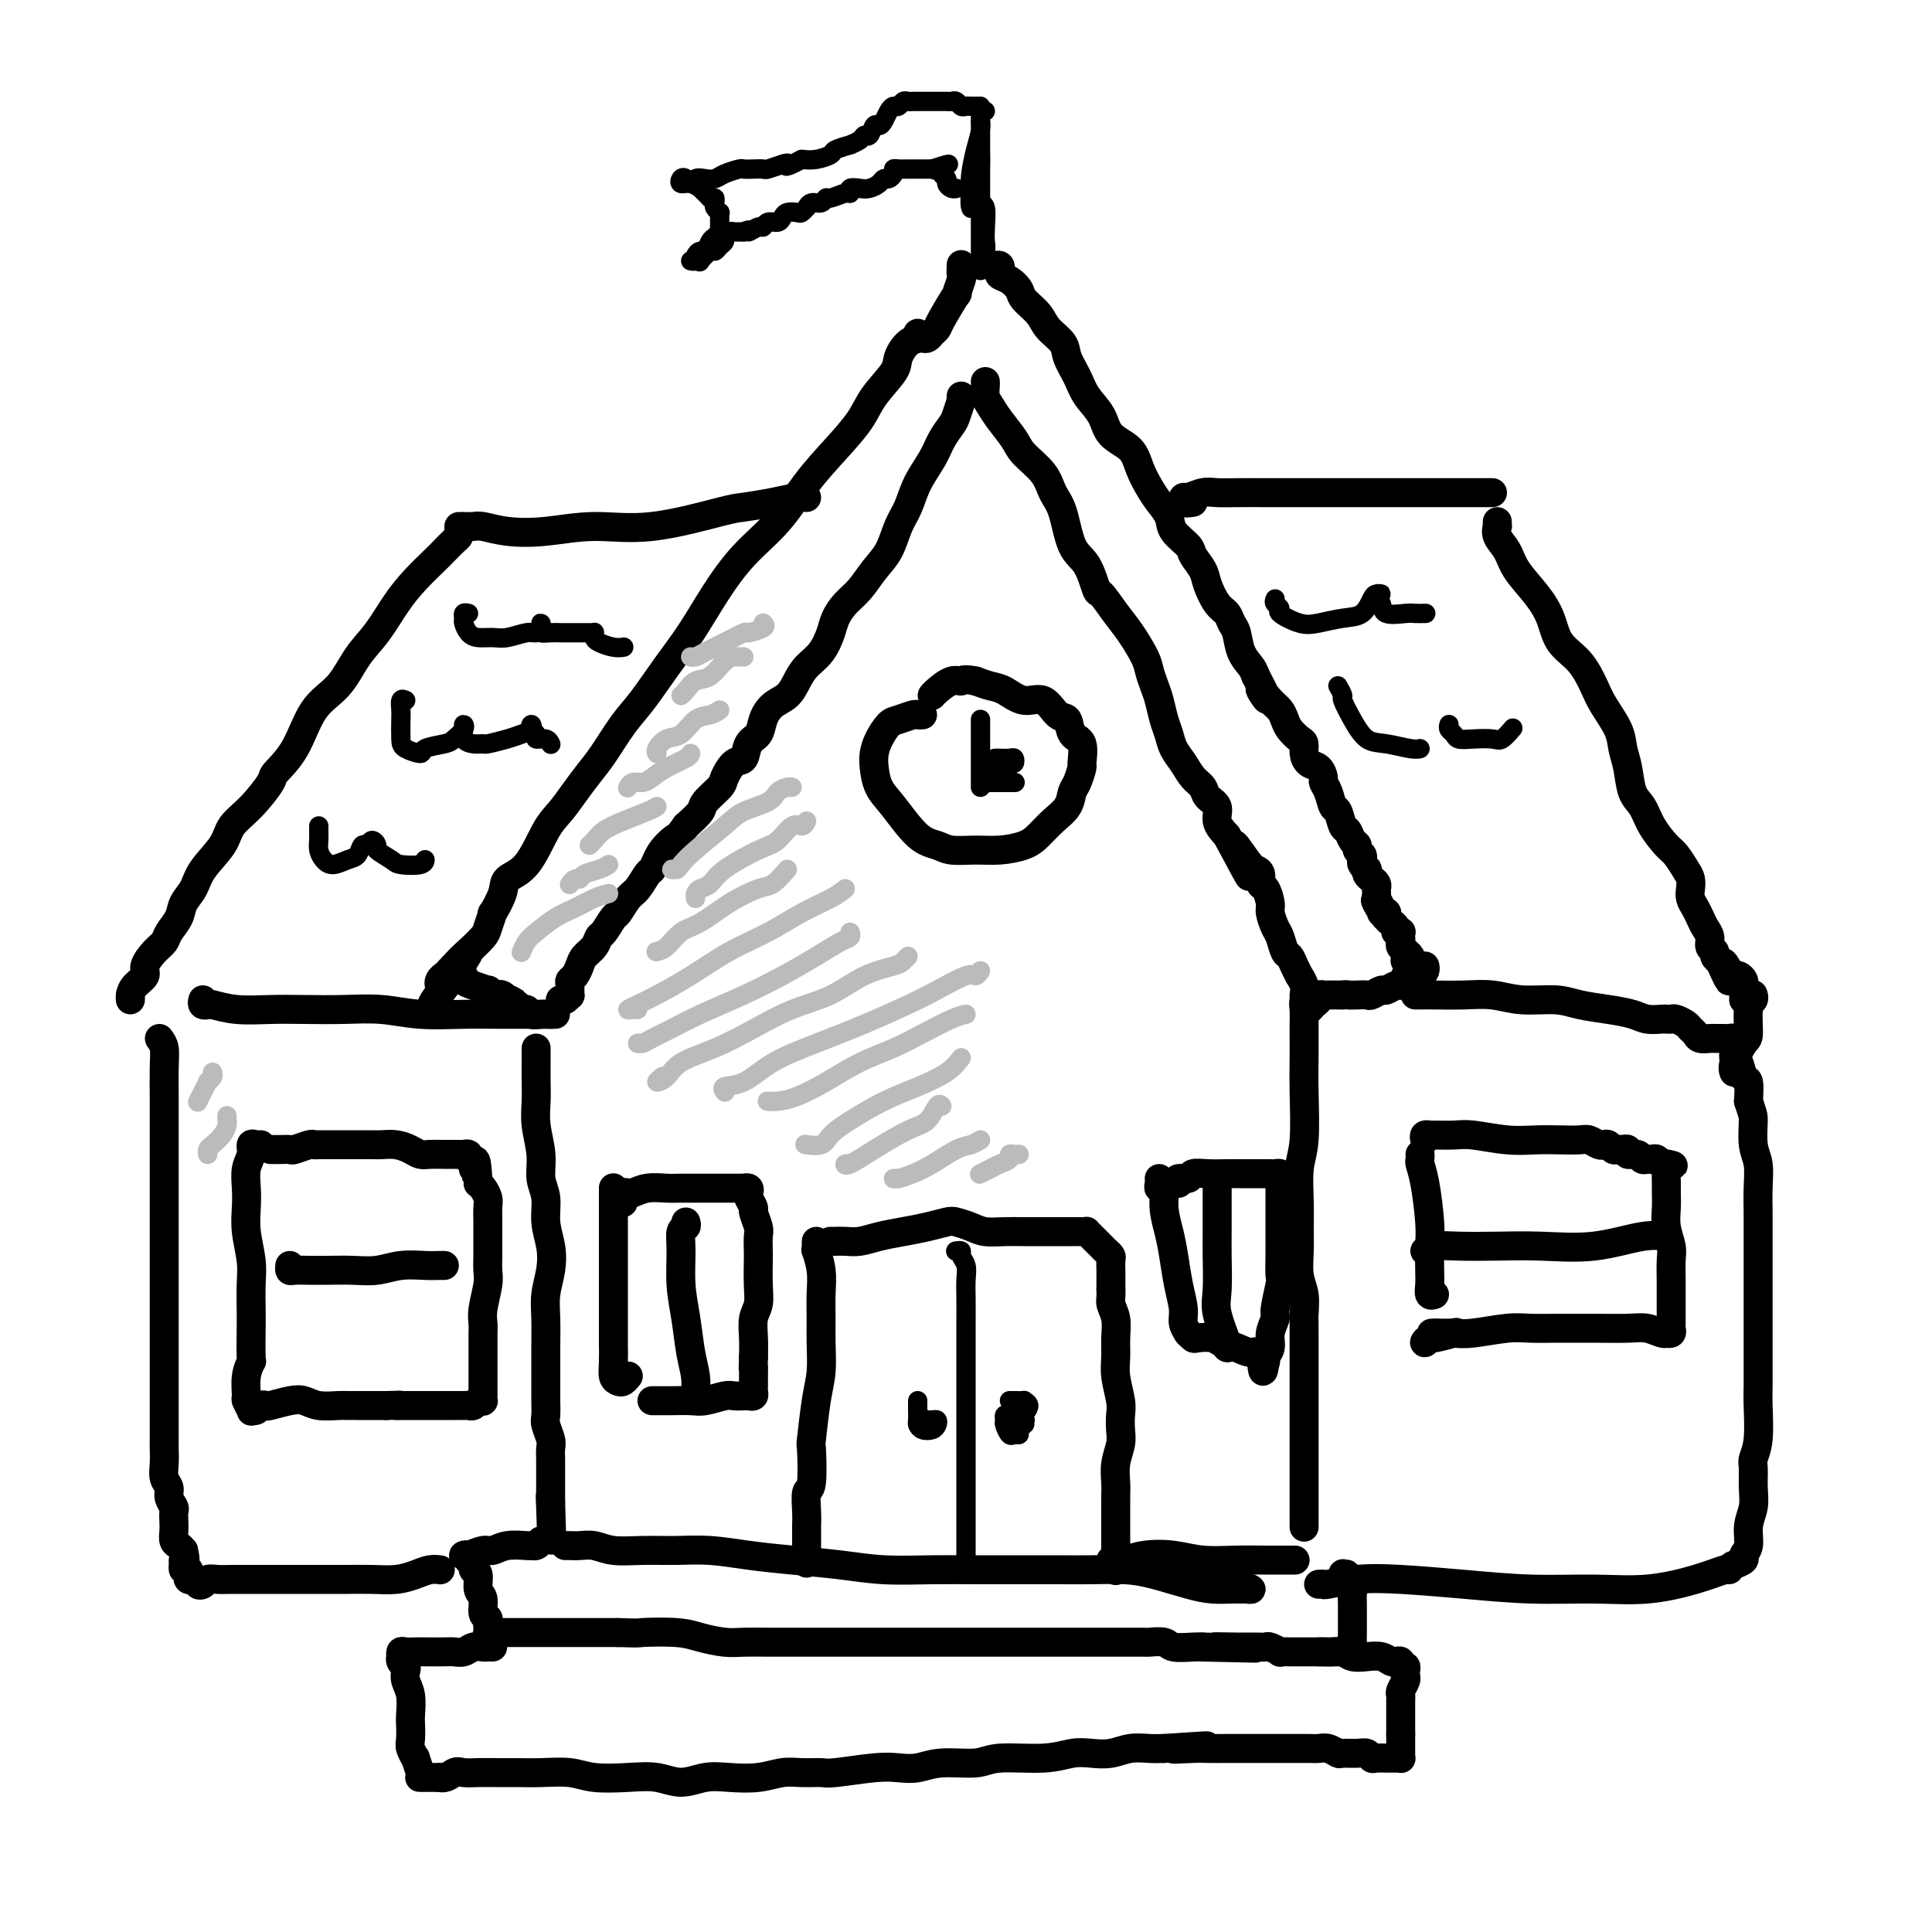 <svg viewBox='0 0 400 400' version='1.1' xmlns='http://www.w3.org/2000/svg' xmlns:xlink='http://www.w3.org/1999/xlink'><g fill='none' stroke='rgb(0,0,0)' stroke-width='6' stroke-linecap='round' stroke-linejoin='round'><path d='M190,69c0.166,0.385 0.333,0.769 0,1c-0.333,0.231 -1.165,0.307 -2,1c-0.835,0.693 -1.674,2.003 -2,3c-0.326,0.997 -0.140,1.681 -1,3c-0.860,1.319 -2.765,3.275 -4,5c-1.235,1.725 -1.798,3.221 -3,5c-1.202,1.779 -3.041,3.841 -5,6c-1.959,2.159 -4.039,4.414 -6,7c-1.961,2.586 -3.804,5.505 -6,8c-2.196,2.495 -4.744,4.568 -7,7c-2.256,2.432 -4.220,5.222 -6,8c-1.780,2.778 -3.376,5.545 -5,8c-1.624,2.455 -3.278,4.599 -5,7c-1.722,2.401 -3.514,5.058 -5,7c-1.486,1.942 -2.666,3.170 -4,5c-1.334,1.830 -2.821,4.261 -4,6c-1.179,1.739 -2.050,2.787 -3,4c-0.950,1.213 -1.978,2.590 -3,4c-1.022,1.410 -2.037,2.854 -3,4c-0.963,1.146 -1.873,1.993 -3,4c-1.127,2.007 -2.469,5.172 -4,7c-1.531,1.828 -3.251,2.318 -4,3c-0.749,0.682 -0.528,1.557 -1,3c-0.472,1.443 -1.638,3.453 -2,4c-0.362,0.547 0.078,-0.369 0,0c-0.078,0.369 -0.675,2.022 -1,3c-0.325,0.978 -0.379,1.279 -1,2c-0.621,0.721 -1.811,1.860 -3,3'/><path d='M97,197c-14.443,20.147 -4.052,6.513 -1,2c3.052,-4.513 -1.236,0.094 -3,2c-1.764,1.906 -1.005,1.109 -1,1c0.005,-0.109 -0.745,0.468 -1,1c-0.255,0.532 -0.016,1.018 0,1c0.016,-0.018 -0.192,-0.541 0,-1c0.192,-0.459 0.782,-0.854 1,-1c0.218,-0.146 0.062,-0.042 0,0c-0.062,0.042 -0.031,0.021 0,0'/><path d='M94,202c0.300,0.025 0.600,0.049 1,0c0.400,-0.049 0.901,-0.172 1,0c0.099,0.172 -0.205,0.638 0,1c0.205,0.362 0.920,0.619 2,1c1.080,0.381 2.527,0.886 3,1c0.473,0.114 -0.027,-0.162 0,0c0.027,0.162 0.580,0.761 1,1c0.420,0.239 0.706,0.117 1,0c0.294,-0.117 0.597,-0.227 1,0c0.403,0.227 0.906,0.793 1,1c0.094,0.207 -0.222,0.055 0,0c0.222,-0.055 0.983,-0.015 1,0c0.017,0.015 -0.709,0.004 -1,0c-0.291,-0.004 -0.145,-0.002 0,0'/><path d='M191,70c0.338,0.088 0.677,0.176 1,0c0.323,-0.176 0.632,-0.615 1,-1c0.368,-0.385 0.796,-0.717 1,-1c0.204,-0.283 0.184,-0.519 1,-2c0.816,-1.481 2.467,-4.208 3,-5c0.533,-0.792 -0.053,0.351 0,0c0.053,-0.351 0.746,-2.197 1,-3c0.254,-0.803 0.068,-0.562 0,-1c-0.068,-0.438 -0.020,-1.554 0,-2c0.020,-0.446 0.010,-0.223 0,0'/><path d='M206,55c0.411,-0.087 0.821,-0.175 1,0c0.179,0.175 0.126,0.612 0,1c-0.126,0.388 -0.325,0.726 0,1c0.325,0.274 1.174,0.485 2,1c0.826,0.515 1.630,1.334 2,2c0.370,0.666 0.308,1.178 1,2c0.692,0.822 2.139,1.955 3,3c0.861,1.045 1.135,2.001 2,3c0.865,0.999 2.319,2.041 3,3c0.681,0.959 0.589,1.835 1,3c0.411,1.165 1.325,2.618 2,4c0.675,1.382 1.111,2.694 2,4c0.889,1.306 2.230,2.608 3,4c0.770,1.392 0.968,2.876 2,4c1.032,1.124 2.897,1.890 4,3c1.103,1.110 1.445,2.565 2,4c0.555,1.435 1.322,2.850 2,4c0.678,1.150 1.266,2.036 2,3c0.734,0.964 1.615,2.005 2,3c0.385,0.995 0.273,1.945 1,3c0.727,1.055 2.291,2.216 3,3c0.709,0.784 0.561,1.193 1,2c0.439,0.807 1.466,2.012 2,3c0.534,0.988 0.577,1.757 1,3c0.423,1.243 1.226,2.958 2,4c0.774,1.042 1.521,1.409 2,2c0.479,0.591 0.692,1.404 1,2c0.308,0.596 0.711,0.974 1,2c0.289,1.026 0.462,2.699 1,4c0.538,1.301 1.439,2.229 2,3c0.561,0.771 0.780,1.386 1,2'/><path d='M260,140c4.156,7.855 1.546,3.991 1,3c-0.546,-0.991 0.970,0.890 2,2c1.030,1.110 1.572,1.448 2,2c0.428,0.552 0.741,1.316 1,2c0.259,0.684 0.464,1.286 1,2c0.536,0.714 1.404,1.538 2,2c0.596,0.462 0.920,0.561 1,1c0.080,0.439 -0.085,1.216 0,2c0.085,0.784 0.418,1.574 1,2c0.582,0.426 1.413,0.489 2,1c0.587,0.511 0.931,1.468 1,2c0.069,0.532 -0.136,0.637 0,1c0.136,0.363 0.614,0.985 1,2c0.386,1.015 0.681,2.422 1,3c0.319,0.578 0.664,0.326 1,1c0.336,0.674 0.663,2.275 1,3c0.337,0.725 0.682,0.576 1,1c0.318,0.424 0.607,1.423 1,2c0.393,0.577 0.889,0.732 1,1c0.111,0.268 -0.163,0.650 0,1c0.163,0.350 0.762,0.667 1,1c0.238,0.333 0.116,0.681 0,1c-0.116,0.319 -0.224,0.610 0,1c0.224,0.390 0.782,0.878 1,1c0.218,0.122 0.097,-0.122 0,0c-0.097,0.122 -0.170,0.610 0,1c0.170,0.390 0.581,0.682 1,1c0.419,0.318 0.844,0.663 1,1c0.156,0.337 0.042,0.668 0,1c-0.042,0.332 -0.012,0.666 0,1c0.012,0.334 0.006,0.667 0,1'/><path d='M285,186c3.803,7.298 0.809,2.543 0,1c-0.809,-1.543 0.567,0.125 1,1c0.433,0.875 -0.077,0.955 0,1c0.077,0.045 0.743,0.053 1,0c0.257,-0.053 0.106,-0.168 0,0c-0.106,0.168 -0.168,0.620 0,1c0.168,0.380 0.567,0.690 1,1c0.433,0.310 0.901,0.622 1,1c0.099,0.378 -0.169,0.822 0,1c0.169,0.178 0.776,0.089 1,0c0.224,-0.089 0.064,-0.177 0,0c-0.064,0.177 -0.032,0.621 0,1c0.032,0.379 0.065,0.693 0,1c-0.065,0.307 -0.228,0.607 0,1c0.228,0.393 0.846,0.880 1,1c0.154,0.120 -0.155,-0.127 0,0c0.155,0.127 0.774,0.627 1,1c0.226,0.373 0.060,0.618 0,1c-0.060,0.382 -0.015,0.902 0,1c0.015,0.098 0.000,-0.226 0,0c-0.000,0.226 0.014,1.003 0,1c-0.014,-0.003 -0.055,-0.784 0,-1c0.055,-0.216 0.207,0.134 0,0c-0.207,-0.134 -0.773,-0.753 -1,-1c-0.227,-0.247 -0.113,-0.124 0,0'/><path d='M105,208c0.333,0.033 0.666,0.065 1,0c0.334,-0.065 0.669,-0.228 1,0c0.331,0.228 0.656,0.846 1,1c0.344,0.154 0.705,-0.155 1,0c0.295,0.155 0.522,0.773 1,1c0.478,0.227 1.206,0.061 2,0c0.794,-0.061 1.656,-0.017 2,0c0.344,0.017 0.172,0.009 0,0'/><path d='M199,82c-0.026,0.502 -0.052,1.004 0,1c0.052,-0.004 0.181,-0.516 0,0c-0.181,0.516 -0.671,2.058 -1,3c-0.329,0.942 -0.497,1.284 -1,2c-0.503,0.716 -1.342,1.807 -2,3c-0.658,1.193 -1.134,2.489 -2,4c-0.866,1.511 -2.122,3.236 -3,5c-0.878,1.764 -1.379,3.568 -2,5c-0.621,1.432 -1.363,2.494 -2,4c-0.637,1.506 -1.169,3.456 -2,5c-0.831,1.544 -1.962,2.681 -3,4c-1.038,1.319 -1.982,2.821 -3,4c-1.018,1.179 -2.111,2.034 -3,3c-0.889,0.966 -1.575,2.043 -2,3c-0.425,0.957 -0.588,1.793 -1,3c-0.412,1.207 -1.072,2.784 -2,4c-0.928,1.216 -2.122,2.072 -3,3c-0.878,0.928 -1.438,1.929 -2,3c-0.562,1.071 -1.124,2.211 -2,3c-0.876,0.789 -2.065,1.228 -3,2c-0.935,0.772 -1.615,1.879 -2,3c-0.385,1.121 -0.475,2.258 -1,3c-0.525,0.742 -1.487,1.090 -2,2c-0.513,0.910 -0.579,2.383 -1,3c-0.421,0.617 -1.196,0.377 -2,1c-0.804,0.623 -1.635,2.109 -2,3c-0.365,0.891 -0.263,1.187 -1,2c-0.737,0.813 -2.314,2.142 -3,3c-0.686,0.858 -0.482,1.245 -1,2c-0.518,0.755 -1.759,1.877 -3,3'/><path d='M142,171c-6.858,9.477 -3.003,4.670 -2,3c1.003,-1.670 -0.848,-0.203 -2,1c-1.152,1.203 -1.607,2.141 -2,3c-0.393,0.859 -0.725,1.639 -1,2c-0.275,0.361 -0.492,0.304 -1,1c-0.508,0.696 -1.306,2.145 -2,3c-0.694,0.855 -1.286,1.117 -2,2c-0.714,0.883 -1.552,2.386 -2,3c-0.448,0.614 -0.505,0.338 -1,1c-0.495,0.662 -1.428,2.260 -2,3c-0.572,0.740 -0.783,0.622 -1,1c-0.217,0.378 -0.440,1.253 -1,2c-0.560,0.747 -1.456,1.365 -2,2c-0.544,0.635 -0.734,1.288 -1,2c-0.266,0.712 -0.606,1.482 -1,2c-0.394,0.518 -0.840,0.784 -1,1c-0.160,0.216 -0.032,0.384 0,1c0.032,0.616 -0.030,1.682 0,2c0.030,0.318 0.152,-0.111 0,0c-0.152,0.111 -0.579,0.761 -1,1c-0.421,0.239 -0.834,0.068 -1,0c-0.166,-0.068 -0.083,-0.034 0,0'/><path d='M204,79c0.020,0.240 0.040,0.480 0,1c-0.040,0.520 -0.140,1.321 0,2c0.140,0.679 0.520,1.237 1,2c0.480,0.763 1.059,1.730 2,3c0.941,1.270 2.244,2.843 3,4c0.756,1.157 0.964,1.899 2,3c1.036,1.101 2.900,2.560 4,4c1.100,1.440 1.437,2.860 2,4c0.563,1.140 1.354,2.001 2,4c0.646,1.999 1.149,5.136 2,7c0.851,1.864 2.051,2.454 3,4c0.949,1.546 1.648,4.049 2,5c0.352,0.951 0.356,0.351 1,1c0.644,0.649 1.927,2.547 3,4c1.073,1.453 1.937,2.460 3,4c1.063,1.540 2.326,3.613 3,5c0.674,1.387 0.758,2.090 1,3c0.242,0.910 0.641,2.029 1,3c0.359,0.971 0.677,1.796 1,3c0.323,1.204 0.653,2.788 1,4c0.347,1.212 0.713,2.054 1,3c0.287,0.946 0.495,1.997 1,3c0.505,1.003 1.306,1.959 2,3c0.694,1.041 1.281,2.169 2,3c0.719,0.831 1.571,1.366 2,2c0.429,0.634 0.435,1.366 1,2c0.565,0.634 1.691,1.171 2,2c0.309,0.829 -0.197,1.951 0,3c0.197,1.049 1.099,2.024 2,3'/><path d='M254,173c8.095,15.130 3.331,5.956 2,3c-1.331,-2.956 0.770,0.305 2,2c1.230,1.695 1.587,1.823 2,2c0.413,0.177 0.880,0.402 1,1c0.120,0.598 -0.109,1.568 0,2c0.109,0.432 0.554,0.327 1,1c0.446,0.673 0.893,2.124 1,3c0.107,0.876 -0.126,1.175 0,2c0.126,0.825 0.611,2.174 1,3c0.389,0.826 0.683,1.129 1,2c0.317,0.871 0.658,2.309 1,3c0.342,0.691 0.684,0.636 1,1c0.316,0.364 0.606,1.148 1,2c0.394,0.852 0.890,1.772 1,2c0.110,0.228 -0.168,-0.236 0,0c0.168,0.236 0.781,1.172 1,2c0.219,0.828 0.044,1.547 0,2c-0.044,0.453 0.043,0.640 0,1c-0.043,0.360 -0.218,0.892 0,1c0.218,0.108 0.828,-0.210 1,0c0.172,0.210 -0.093,0.946 0,1c0.093,0.054 0.546,-0.574 1,-1c0.454,-0.426 0.910,-0.650 1,-1c0.090,-0.350 -0.184,-0.826 0,-1c0.184,-0.174 0.827,-0.047 1,0c0.173,0.047 -0.125,0.013 0,0c0.125,-0.013 0.673,-0.003 1,0c0.327,0.003 0.434,0.001 1,0c0.566,-0.001 1.590,-0.000 2,0c0.410,0.000 0.205,0.000 0,0'/><path d='M278,206c1.373,-0.156 0.806,-0.046 1,0c0.194,0.046 1.150,0.027 2,0c0.850,-0.027 1.594,-0.064 2,0c0.406,0.064 0.476,0.228 1,0c0.524,-0.228 1.503,-0.848 2,-1c0.497,-0.152 0.510,0.166 1,0c0.490,-0.166 1.455,-0.815 2,-1c0.545,-0.185 0.668,0.094 1,0c0.332,-0.094 0.873,-0.561 1,-1c0.127,-0.439 -0.159,-0.850 0,-1c0.159,-0.150 0.763,-0.039 1,0c0.237,0.039 0.106,0.008 0,0c-0.106,-0.008 -0.186,0.008 0,0c0.186,-0.008 0.638,-0.041 1,0c0.362,0.041 0.633,0.155 1,0c0.367,-0.155 0.830,-0.580 1,-1c0.170,-0.420 0.049,-0.834 0,-1c-0.049,-0.166 -0.024,-0.083 0,0'/><path d='M111,217c-0.001,0.293 -0.001,0.586 0,1c0.001,0.414 0.004,0.949 0,2c-0.004,1.051 -0.016,2.620 0,4c0.016,1.380 0.061,2.573 0,4c-0.061,1.427 -0.228,3.087 0,5c0.228,1.913 0.849,4.079 1,6c0.151,1.921 -0.169,3.598 0,5c0.169,1.402 0.826,2.531 1,4c0.174,1.469 -0.135,3.279 0,5c0.135,1.721 0.716,3.352 1,5c0.284,1.648 0.272,3.313 0,5c-0.272,1.687 -0.805,3.397 -1,5c-0.195,1.603 -0.052,3.100 0,5c0.052,1.900 0.014,4.202 0,6c-0.014,1.798 -0.003,3.090 0,4c0.003,0.910 -0.000,1.436 0,2c0.000,0.564 0.004,1.166 0,2c-0.004,0.834 -0.015,1.900 0,3c0.015,1.100 0.057,2.235 0,3c-0.057,0.765 -0.211,1.161 0,2c0.211,0.839 0.789,2.122 1,3c0.211,0.878 0.057,1.352 0,2c-0.057,0.648 -0.015,1.469 0,2c0.015,0.531 0.004,0.772 0,1c-0.004,0.228 -0.001,0.442 0,1c0.001,0.558 0.000,1.459 0,2c-0.000,0.541 -0.000,0.722 0,1c0.000,0.278 0.000,0.652 0,1c-0.000,0.348 -0.000,0.671 0,1c0.000,0.329 0.000,0.666 0,1c-0.000,0.334 -0.000,0.667 0,1'/><path d='M114,311c0.464,14.833 0.125,4.917 0,1c-0.125,-3.917 -0.036,-1.833 0,-1c0.036,0.833 0.018,0.417 0,0'/><path d='M117,320c0.264,-0.008 0.529,-0.016 1,0c0.471,0.016 1.149,0.057 2,0c0.851,-0.057 1.877,-0.212 3,0c1.123,0.212 2.345,0.792 4,1c1.655,0.208 3.744,0.045 6,0c2.256,-0.045 4.680,0.029 7,0c2.320,-0.029 4.535,-0.162 7,0c2.465,0.162 5.181,0.618 8,1c2.819,0.382 5.741,0.691 9,1c3.259,0.309 6.855,0.619 10,1c3.145,0.381 5.841,0.834 9,1c3.159,0.166 6.783,0.045 10,0c3.217,-0.045 6.029,-0.012 9,0c2.971,0.012 6.101,0.005 9,0c2.899,-0.005 5.566,-0.009 8,0c2.434,0.009 4.636,0.031 7,0c2.364,-0.031 4.892,-0.113 7,0c2.108,0.113 3.798,0.423 6,1c2.202,0.577 4.918,1.422 7,2c2.082,0.578 3.530,0.888 5,1c1.470,0.112 2.962,0.027 4,0c1.038,-0.027 1.623,0.003 2,0c0.377,-0.003 0.546,-0.039 1,0c0.454,0.039 1.194,0.155 1,0c-0.194,-0.155 -1.321,-0.580 -2,-1c-0.679,-0.420 -0.908,-0.834 -1,-1c-0.092,-0.166 -0.046,-0.083 0,0'/><path d='M271,207c-0.423,0.382 -0.845,0.764 -1,1c-0.155,0.236 -0.042,0.326 0,1c0.042,0.674 0.012,1.933 0,3c-0.012,1.067 -0.007,1.941 0,3c0.007,1.059 0.016,2.301 0,4c-0.016,1.699 -0.057,3.855 0,7c0.057,3.145 0.212,7.281 0,10c-0.212,2.719 -0.790,4.023 -1,6c-0.210,1.977 -0.053,4.629 0,7c0.053,2.371 -0.000,4.463 0,6c0.000,1.537 0.053,2.519 0,4c-0.053,1.481 -0.210,3.463 0,5c0.210,1.537 0.788,2.631 1,4c0.212,1.369 0.057,3.013 0,4c-0.057,0.987 -0.015,1.317 0,2c0.015,0.683 0.004,1.718 0,3c-0.004,1.282 -0.001,2.813 0,4c0.001,1.187 0.000,2.032 0,3c-0.000,0.968 -0.000,2.058 0,3c0.000,0.942 0.000,1.736 0,3c-0.000,1.264 -0.000,2.999 0,4c0.000,1.001 0.000,1.267 0,2c-0.000,0.733 -0.000,1.933 0,3c0.000,1.067 0.000,2.000 0,3c-0.000,1.000 -0.000,2.065 0,3c0.000,0.935 0.000,1.739 0,3c-0.000,1.261 -0.000,2.979 0,4c0.000,1.021 0.000,1.346 0,2c-0.000,0.654 -0.000,1.638 0,2c0.000,0.362 0.000,0.104 0,0c-0.000,-0.104 -0.000,-0.052 0,0'/><path d='M230,323c0.814,-0.028 1.629,-0.056 2,0c0.371,0.056 0.299,0.197 1,0c0.701,-0.197 2.175,-0.732 4,-1c1.825,-0.268 4.001,-0.268 6,0c1.999,0.268 3.821,0.804 6,1c2.179,0.196 4.714,0.053 7,0c2.286,-0.053 4.324,-0.014 6,0c1.676,0.014 2.990,0.004 4,0c1.010,-0.004 1.717,-0.001 2,0c0.283,0.001 0.141,0.001 0,0'/><path d='M42,207c-0.111,0.415 -0.223,0.829 0,1c0.223,0.171 0.780,0.098 1,0c0.220,-0.098 0.103,-0.222 1,0c0.897,0.222 2.807,0.791 5,1c2.193,0.209 4.669,0.060 7,0c2.331,-0.060 4.516,-0.030 7,0c2.484,0.030 5.267,0.061 8,0c2.733,-0.061 5.417,-0.212 8,0c2.583,0.212 5.067,0.789 8,1c2.933,0.211 6.317,0.057 9,0c2.683,-0.057 4.667,-0.015 7,0c2.333,0.015 5.017,0.004 7,0c1.983,-0.004 3.265,-0.001 4,0c0.735,0.001 0.924,0.000 1,0c0.076,-0.000 0.038,-0.000 0,0'/><path d='M33,215c0.423,0.571 0.845,1.141 1,2c0.155,0.859 0.041,2.005 0,4c-0.041,1.995 -0.011,4.839 0,6c0.011,1.161 0.003,0.640 0,3c-0.003,2.360 -0.001,7.600 0,11c0.001,3.400 0.000,4.961 0,7c-0.000,2.039 -0.000,4.557 0,7c0.000,2.443 0.000,4.810 0,7c-0.000,2.190 -0.000,4.204 0,6c0.000,1.796 0.000,3.376 0,5c-0.000,1.624 -0.000,3.294 0,5c0.000,1.706 0.000,3.448 0,5c-0.000,1.552 -0.000,2.915 0,4c0.000,1.085 0.000,1.893 0,3c-0.000,1.107 -0.001,2.513 0,4c0.001,1.487 0.004,3.056 0,4c-0.004,0.944 -0.016,1.264 0,2c0.016,0.736 0.061,1.889 0,3c-0.061,1.111 -0.226,2.181 0,3c0.226,0.819 0.845,1.388 1,2c0.155,0.612 -0.154,1.266 0,2c0.154,0.734 0.773,1.548 1,2c0.227,0.452 0.064,0.541 0,1c-0.064,0.459 -0.028,1.289 0,2c0.028,0.711 0.049,1.304 0,2c-0.049,0.696 -0.167,1.495 0,2c0.167,0.505 0.619,0.716 1,1c0.381,0.284 0.690,0.642 1,1'/><path d='M38,321c0.620,2.708 0.170,1.979 0,2c-0.170,0.021 -0.059,0.793 0,1c0.059,0.207 0.068,-0.151 0,0c-0.068,0.151 -0.212,0.811 0,1c0.212,0.189 0.779,-0.094 1,0c0.221,0.094 0.097,0.565 0,1c-0.097,0.435 -0.166,0.836 0,1c0.166,0.164 0.569,0.093 1,0c0.431,-0.093 0.891,-0.207 1,0c0.109,0.207 -0.135,0.735 0,1c0.135,0.265 0.647,0.267 1,0c0.353,-0.267 0.547,-0.804 1,-1c0.453,-0.196 1.165,-0.053 2,0c0.835,0.053 1.794,0.014 3,0c1.206,-0.014 2.660,-0.004 4,0c1.340,0.004 2.566,0.001 4,0c1.434,-0.001 3.075,0.001 5,0c1.925,-0.001 4.132,-0.003 6,0c1.868,0.003 3.396,0.011 5,0c1.604,-0.011 3.285,-0.041 5,0c1.715,0.041 3.465,0.155 5,0c1.535,-0.155 2.855,-0.578 4,-1c1.145,-0.422 2.116,-0.845 3,-1c0.884,-0.155 1.681,-0.044 2,0c0.319,0.044 0.159,0.022 0,0'/><path d='M293,206c0.226,0.002 0.452,0.005 1,0c0.548,-0.005 1.420,-0.016 3,0c1.580,0.016 3.870,0.060 6,0c2.130,-0.060 4.102,-0.223 6,0c1.898,0.223 3.723,0.833 6,1c2.277,0.167 5.007,-0.109 7,0c1.993,0.109 3.248,0.604 5,1c1.752,0.396 3.999,0.695 6,1c2.001,0.305 3.755,0.618 5,1c1.245,0.382 1.982,0.834 3,1c1.018,0.166 2.318,0.048 3,0c0.682,-0.048 0.746,-0.024 1,0c0.254,0.024 0.698,0.048 1,0c0.302,-0.048 0.461,-0.167 1,0c0.539,0.167 1.458,0.619 2,1c0.542,0.381 0.707,0.691 1,1c0.293,0.309 0.712,0.619 1,1c0.288,0.381 0.444,0.834 1,1c0.556,0.166 1.512,0.044 2,0c0.488,-0.044 0.509,-0.009 1,0c0.491,0.009 1.452,-0.009 2,0c0.548,0.009 0.683,0.044 1,0c0.317,-0.044 0.816,-0.166 1,0c0.184,0.166 0.052,0.620 0,1c-0.052,0.380 -0.025,0.687 0,1c0.025,0.313 0.049,0.631 0,1c-0.049,0.369 -0.171,0.790 0,1c0.171,0.210 0.633,0.211 1,1c0.367,0.789 0.637,2.366 1,3c0.363,0.634 0.818,0.324 1,1c0.182,0.676 0.091,2.338 0,4'/><path d='M362,228c0.862,2.662 1.015,2.816 1,4c-0.015,1.184 -0.200,3.396 0,5c0.200,1.604 0.786,2.598 1,4c0.214,1.402 0.057,3.211 0,5c-0.057,1.789 -0.015,3.558 0,5c0.015,1.442 0.004,2.556 0,4c-0.004,1.444 -0.001,3.217 0,5c0.001,1.783 0.000,3.575 0,5c-0.000,1.425 -0.000,2.482 0,4c0.000,1.518 -0.000,3.498 0,5c0.000,1.502 0.001,2.527 0,4c-0.001,1.473 -0.004,3.396 0,5c0.004,1.604 0.015,2.889 0,4c-0.015,1.111 -0.057,2.047 0,4c0.057,1.953 0.213,4.924 0,7c-0.213,2.076 -0.793,3.258 -1,4c-0.207,0.742 -0.040,1.046 0,2c0.040,0.954 -0.046,2.560 0,4c0.046,1.440 0.225,2.714 0,4c-0.225,1.286 -0.852,2.583 -1,4c-0.148,1.417 0.184,2.954 0,4c-0.184,1.046 -0.884,1.600 -1,2c-0.116,0.400 0.353,0.646 0,1c-0.353,0.354 -1.530,0.815 -2,1c-0.470,0.185 -0.235,0.092 0,0'/><path d='M273,328c0.440,-0.029 0.880,-0.058 1,0c0.120,0.058 -0.081,0.201 1,0c1.081,-0.201 3.443,-0.748 6,-1c2.557,-0.252 5.309,-0.210 9,0c3.691,0.210 8.320,0.587 13,1c4.680,0.413 9.412,0.863 14,1c4.588,0.137 9.033,-0.040 13,0c3.967,0.040 7.455,0.298 11,0c3.545,-0.298 7.146,-1.152 10,-2c2.854,-0.848 4.961,-1.690 6,-2c1.039,-0.310 1.011,-0.089 1,0c-0.011,0.089 -0.006,0.044 0,0'/><path d='M95,110c0.062,0.360 0.124,0.721 0,1c-0.124,0.279 -0.434,0.477 -1,1c-0.566,0.523 -1.389,1.371 -2,2c-0.611,0.629 -1.009,1.040 -2,2c-0.991,0.960 -2.574,2.469 -4,4c-1.426,1.531 -2.696,3.084 -4,5c-1.304,1.916 -2.644,4.195 -4,6c-1.356,1.805 -2.728,3.135 -4,5c-1.272,1.865 -2.443,4.265 -4,6c-1.557,1.735 -3.500,2.806 -5,5c-1.500,2.194 -2.556,5.510 -4,8c-1.444,2.490 -3.277,4.152 -4,5c-0.723,0.848 -0.337,0.880 -1,2c-0.663,1.120 -2.376,3.328 -4,5c-1.624,1.672 -3.160,2.807 -4,4c-0.840,1.193 -0.983,2.444 -2,4c-1.017,1.556 -2.906,3.418 -4,5c-1.094,1.582 -1.392,2.885 -2,4c-0.608,1.115 -1.527,2.041 -2,3c-0.473,0.959 -0.499,1.951 -1,3c-0.501,1.049 -1.477,2.154 -2,3c-0.523,0.846 -0.591,1.434 -1,2c-0.409,0.566 -1.157,1.111 -2,2c-0.843,0.889 -1.781,2.124 -2,3c-0.219,0.876 0.281,1.394 0,2c-0.281,0.606 -1.343,1.301 -2,2c-0.657,0.699 -0.908,1.404 -1,2c-0.092,0.596 -0.025,1.084 0,1c0.025,-0.084 0.007,-0.738 0,-1c-0.007,-0.262 -0.004,-0.131 0,0'/><path d='M95,109c0.475,0.002 0.949,0.004 1,0c0.051,-0.004 -0.322,-0.014 0,0c0.322,0.014 1.337,0.052 2,0c0.663,-0.052 0.973,-0.193 2,0c1.027,0.193 2.772,0.721 5,1c2.228,0.279 4.939,0.310 8,0c3.061,-0.310 6.470,-0.962 10,-1c3.530,-0.038 7.179,0.536 12,0c4.821,-0.536 10.812,-2.182 14,-3c3.188,-0.818 3.572,-0.808 5,-1c1.428,-0.192 3.898,-0.588 6,-1c2.102,-0.412 3.835,-0.842 5,-1c1.165,-0.158 1.761,-0.045 2,0c0.239,0.045 0.119,0.023 0,0'/><path d='M247,104c-0.835,0.121 -1.669,0.243 -2,0c-0.331,-0.243 -0.158,-0.850 0,-1c0.158,-0.150 0.303,0.156 1,0c0.697,-0.156 1.947,-0.774 3,-1c1.053,-0.226 1.909,-0.061 3,0c1.091,0.061 2.418,0.016 4,0c1.582,-0.016 3.420,-0.004 6,0c2.580,0.004 5.904,0.001 9,0c3.096,-0.001 5.965,-0.000 9,0c3.035,0.000 6.237,0.000 9,0c2.763,-0.000 5.087,-0.000 7,0c1.913,0.000 3.416,0.000 5,0c1.584,-0.000 3.248,-0.000 4,0c0.752,0.000 0.593,0.000 1,0c0.407,-0.000 1.379,-0.000 2,0c0.621,0.000 0.892,0.000 1,0c0.108,-0.000 0.054,-0.000 0,0'/><path d='M310,108c-0.014,0.465 -0.028,0.931 0,1c0.028,0.069 0.097,-0.257 0,0c-0.097,0.257 -0.359,1.099 0,2c0.359,0.901 1.340,1.861 2,3c0.660,1.139 0.998,2.456 2,4c1.002,1.544 2.667,3.316 4,5c1.333,1.684 2.334,3.282 3,5c0.666,1.718 0.998,3.558 2,5c1.002,1.442 2.674,2.486 4,4c1.326,1.514 2.306,3.498 3,5c0.694,1.502 1.102,2.520 2,4c0.898,1.480 2.285,3.420 3,5c0.715,1.580 0.757,2.799 1,4c0.243,1.201 0.688,2.384 1,4c0.312,1.616 0.492,3.664 1,5c0.508,1.336 1.344,1.961 2,3c0.656,1.039 1.132,2.491 2,4c0.868,1.509 2.128,3.076 3,4c0.872,0.924 1.357,1.206 2,2c0.643,0.794 1.443,2.099 2,3c0.557,0.901 0.870,1.396 1,2c0.130,0.604 0.076,1.317 0,2c-0.076,0.683 -0.174,1.338 0,2c0.174,0.662 0.620,1.333 1,2c0.380,0.667 0.694,1.330 1,2c0.306,0.670 0.603,1.345 1,2c0.397,0.655 0.894,1.289 1,2c0.106,0.711 -0.178,1.500 0,2c0.178,0.500 0.817,0.712 1,1c0.183,0.288 -0.091,0.654 0,1c0.091,0.346 0.545,0.673 1,1'/><path d='M356,199c3.428,7.609 1.497,2.630 1,1c-0.497,-1.630 0.441,0.088 1,1c0.559,0.912 0.738,1.018 1,1c0.262,-0.018 0.606,-0.158 1,0c0.394,0.158 0.838,0.616 1,1c0.162,0.384 0.044,0.695 0,1c-0.044,0.305 -0.012,0.604 0,1c0.012,0.396 0.003,0.890 0,1c-0.003,0.110 -0.001,-0.163 0,0c0.001,0.163 0.000,0.761 0,1c-0.000,0.239 -0.000,0.120 0,0'/><path d='M363,206c-0.031,-0.091 -0.063,-0.182 0,0c0.063,0.182 0.220,0.636 0,1c-0.220,0.364 -0.815,0.637 -1,2c-0.185,1.363 0.042,3.815 0,5c-0.042,1.185 -0.351,1.101 -1,2c-0.649,0.899 -1.636,2.780 -2,4c-0.364,1.220 -0.104,1.777 0,2c0.104,0.223 0.052,0.111 0,0'/><path d='M191,148c-0.388,0.027 -0.776,0.055 -1,0c-0.224,-0.055 -0.284,-0.191 -1,0c-0.716,0.191 -2.087,0.711 -3,1c-0.913,0.289 -1.367,0.349 -2,1c-0.633,0.651 -1.444,1.893 -2,3c-0.556,1.107 -0.855,2.079 -1,3c-0.145,0.921 -0.135,1.791 0,3c0.135,1.209 0.393,2.759 1,4c0.607,1.241 1.561,2.175 3,4c1.439,1.825 3.363,4.542 5,6c1.637,1.458 2.987,1.656 4,2c1.013,0.344 1.688,0.833 3,1c1.312,0.167 3.260,0.011 5,0c1.740,-0.011 3.272,0.122 5,0c1.728,-0.122 3.653,-0.498 5,-1c1.347,-0.502 2.115,-1.130 3,-2c0.885,-0.870 1.887,-1.982 3,-3c1.113,-1.018 2.336,-1.944 3,-3c0.664,-1.056 0.768,-2.244 1,-3c0.232,-0.756 0.591,-1.079 1,-2c0.409,-0.921 0.867,-2.440 1,-3c0.133,-0.560 -0.061,-0.161 0,-1c0.061,-0.839 0.376,-2.916 0,-4c-0.376,-1.084 -1.443,-1.175 -2,-2c-0.557,-0.825 -0.603,-2.386 -1,-3c-0.397,-0.614 -1.145,-0.283 -2,-1c-0.855,-0.717 -1.818,-2.482 -3,-3c-1.182,-0.518 -2.585,0.212 -4,0c-1.415,-0.212 -2.843,-1.365 -4,-2c-1.157,-0.635 -2.045,-0.753 -3,-1c-0.955,-0.247 -1.978,-0.624 -3,-1'/><path d='M202,141c-2.768,-0.591 -2.689,-0.067 -3,0c-0.311,0.067 -1.011,-0.322 -2,0c-0.989,0.322 -2.266,1.356 -3,2c-0.734,0.644 -0.924,0.898 -1,1c-0.076,0.102 -0.038,0.051 0,0'/></g>
<g fill='none' stroke='rgb(0,0,0)' stroke-width='4' stroke-linecap='round' stroke-linejoin='round'><path d='M203,149c0.000,-0.049 0.000,-0.098 0,0c0.000,0.098 0.000,0.345 0,1c0.000,0.655 0.000,1.720 0,3c0.000,1.280 -0.000,2.774 0,4c0.000,1.226 0.000,2.184 0,3c-0.000,0.816 -0.000,1.489 0,2c0.000,0.511 0.000,0.860 0,1c0.000,0.140 0.000,0.070 0,0'/><path d='M206,157c0.225,-0.008 0.451,-0.017 1,0c0.549,0.017 1.422,0.059 2,0c0.578,-0.059 0.859,-0.220 1,0c0.141,0.220 0.140,0.819 0,1c-0.140,0.181 -0.420,-0.057 -1,0c-0.580,0.057 -1.459,0.407 -2,1c-0.541,0.593 -0.745,1.427 -1,2c-0.255,0.573 -0.560,0.886 -1,1c-0.440,0.114 -1.014,0.031 -1,0c0.014,-0.031 0.617,-0.008 1,0c0.383,0.008 0.546,0.002 1,0c0.454,-0.002 1.199,-0.001 2,0c0.801,0.001 1.657,0.000 2,0c0.343,-0.000 0.171,-0.000 0,0'/><path d='M204,23c-0.423,-0.068 -0.845,-0.137 -1,0c-0.155,0.137 -0.041,0.479 0,1c0.041,0.521 0.011,1.222 0,2c-0.011,0.778 -0.003,1.632 0,3c0.003,1.368 0.001,3.248 0,5c-0.001,1.752 -0.000,3.375 0,5c0.000,1.625 -0.000,3.253 0,5c0.000,1.747 0.000,3.614 0,5c-0.000,1.386 -0.001,2.292 0,3c0.001,0.708 0.004,1.217 0,2c-0.004,0.783 -0.015,1.840 0,2c0.015,0.160 0.056,-0.577 0,-1c-0.056,-0.423 -0.210,-0.530 0,-1c0.210,-0.470 0.785,-1.301 1,-2c0.215,-0.699 0.072,-1.264 0,-2c-0.072,-0.736 -0.072,-1.642 0,-3c0.072,-1.358 0.215,-3.169 0,-4c-0.215,-0.831 -0.790,-0.684 -1,-2c-0.210,-1.316 -0.057,-4.095 0,-6c0.057,-1.905 0.016,-2.937 0,-4c-0.016,-1.063 -0.007,-2.159 0,-3c0.007,-0.841 0.012,-1.428 0,-2c-0.012,-0.572 -0.042,-1.128 0,-1c0.042,0.128 0.156,0.942 0,2c-0.156,1.058 -0.580,2.362 -1,4c-0.420,1.638 -0.834,3.611 -1,5c-0.166,1.389 -0.083,2.195 0,3'/><path d='M201,39c-0.311,3.067 -0.089,3.733 0,4c0.089,0.267 0.044,0.133 0,0'/><path d='M203,22c-0.333,-0.002 -0.667,-0.004 -1,0c-0.333,0.004 -0.667,0.015 -1,0c-0.333,-0.015 -0.665,-0.057 -1,0c-0.335,0.057 -0.671,0.211 -1,0c-0.329,-0.211 -0.650,-0.789 -1,-1c-0.350,-0.211 -0.727,-0.057 -1,0c-0.273,0.057 -0.440,0.015 -1,0c-0.560,-0.015 -1.512,-0.004 -2,0c-0.488,0.004 -0.512,0.001 -1,0c-0.488,-0.001 -1.440,-0.001 -2,0c-0.560,0.001 -0.727,0.004 -1,0c-0.273,-0.004 -0.650,-0.016 -1,0c-0.350,0.016 -0.671,0.059 -1,0c-0.329,-0.059 -0.666,-0.220 -1,0c-0.334,0.220 -0.667,0.820 -1,1c-0.333,0.180 -0.667,-0.059 -1,0c-0.333,0.059 -0.667,0.416 -1,1c-0.333,0.584 -0.667,1.396 -1,2c-0.333,0.604 -0.665,1.002 -1,1c-0.335,-0.002 -0.672,-0.403 -1,0c-0.328,0.403 -0.645,1.610 -1,2c-0.355,0.390 -0.747,-0.036 -1,0c-0.253,0.036 -0.367,0.534 -1,1c-0.633,0.466 -1.786,0.899 -2,1c-0.214,0.101 0.512,-0.130 0,0c-0.512,0.130 -2.261,0.623 -3,1c-0.739,0.377 -0.468,0.640 -1,1c-0.532,0.360 -1.866,0.817 -3,1c-1.134,0.183 -2.067,0.091 -3,0'/><path d='M166,33c-4.068,2.099 -3.239,1.347 -3,1c0.239,-0.347 -0.111,-0.289 -1,0c-0.889,0.289 -2.316,0.809 -3,1c-0.684,0.191 -0.624,0.054 -1,0c-0.376,-0.054 -1.189,-0.025 -2,0c-0.811,0.025 -1.621,0.045 -2,0c-0.379,-0.045 -0.329,-0.157 -1,0c-0.671,0.157 -2.064,0.583 -3,1c-0.936,0.417 -1.417,0.826 -2,1c-0.583,0.174 -1.270,0.112 -2,0c-0.730,-0.112 -1.504,-0.275 -2,0c-0.496,0.275 -0.716,0.987 -1,1c-0.284,0.013 -0.632,-0.672 -1,-1c-0.368,-0.328 -0.754,-0.299 -1,0c-0.246,0.299 -0.350,0.868 0,1c0.350,0.132 1.155,-0.172 2,0c0.845,0.172 1.732,0.819 2,1c0.268,0.181 -0.082,-0.105 0,0c0.082,0.105 0.595,0.601 1,1c0.405,0.399 0.703,0.699 1,1'/><path d='M147,41c0.841,0.415 0.943,-0.047 1,0c0.057,0.047 0.068,0.604 0,1c-0.068,0.396 -0.214,0.631 0,1c0.214,0.369 0.790,0.872 1,1c0.210,0.128 0.056,-0.119 0,0c-0.056,0.119 -0.014,0.605 0,1c0.014,0.395 0.001,0.697 0,1c-0.001,0.303 0.011,0.605 0,1c-0.011,0.395 -0.044,0.884 0,1c0.044,0.116 0.167,-0.141 0,0c-0.167,0.141 -0.623,0.682 -1,1c-0.377,0.318 -0.674,0.415 -1,1c-0.326,0.585 -0.680,1.659 -1,2c-0.320,0.341 -0.605,-0.052 -1,0c-0.395,0.052 -0.900,0.549 -1,1c-0.100,0.451 0.206,0.855 0,1c-0.206,0.145 -0.924,0.031 -1,0c-0.076,-0.031 0.490,0.021 1,0c0.510,-0.021 0.962,-0.114 1,0c0.038,0.114 -0.340,0.434 0,0c0.340,-0.434 1.397,-1.622 2,-2c0.603,-0.378 0.753,0.053 1,0c0.247,-0.053 0.590,-0.588 1,-1c0.410,-0.412 0.888,-0.699 1,-1c0.112,-0.301 -0.141,-0.617 0,-1c0.141,-0.383 0.677,-0.835 1,-1c0.323,-0.165 0.433,-0.044 1,0c0.567,0.044 1.591,0.013 2,0c0.409,-0.013 0.205,-0.006 0,0'/><path d='M154,48c1.821,-0.863 0.873,-0.020 1,0c0.127,0.020 1.330,-0.782 2,-1c0.670,-0.218 0.808,0.148 1,0c0.192,-0.148 0.436,-0.811 1,-1c0.564,-0.189 1.446,0.094 2,0c0.554,-0.094 0.779,-0.565 1,-1c0.221,-0.435 0.437,-0.833 1,-1c0.563,-0.167 1.473,-0.101 2,0c0.527,0.101 0.670,0.238 1,0c0.330,-0.238 0.848,-0.853 1,-1c0.152,-0.147 -0.063,0.172 0,0c0.063,-0.172 0.405,-0.835 1,-1c0.595,-0.165 1.442,0.167 2,0c0.558,-0.167 0.827,-0.833 1,-1c0.173,-0.167 0.248,0.165 1,0c0.752,-0.165 2.179,-0.828 3,-1c0.821,-0.172 1.036,0.147 1,0c-0.036,-0.147 -0.322,-0.761 0,-1c0.322,-0.239 1.252,-0.102 2,0c0.748,0.102 1.315,0.168 2,0c0.685,-0.168 1.490,-0.571 2,-1c0.510,-0.429 0.727,-0.886 1,-1c0.273,-0.114 0.602,0.113 1,0c0.398,-0.113 0.866,-0.566 1,-1c0.134,-0.434 -0.067,-0.848 0,-1c0.067,-0.152 0.403,-0.041 1,0c0.597,0.041 1.456,0.011 2,0c0.544,-0.011 0.775,-0.003 1,0c0.225,0.003 0.445,0.001 1,0c0.555,-0.001 1.444,-0.000 2,0c0.556,0.000 0.778,0.000 1,0'/><path d='M193,35c6.195,-1.998 2.181,-0.494 1,0c-1.181,0.494 0.471,-0.021 1,0c0.529,0.021 -0.065,0.580 0,1c0.065,0.420 0.788,0.701 1,1c0.212,0.299 -0.087,0.616 0,1c0.087,0.384 0.559,0.835 1,1c0.441,0.165 0.849,0.044 1,0c0.151,-0.044 0.043,-0.013 0,0c-0.043,0.013 -0.022,0.006 0,0'/><path d='M97,127c-0.428,-0.097 -0.856,-0.194 -1,0c-0.144,0.194 -0.005,0.679 0,1c0.005,0.321 -0.124,0.479 0,1c0.124,0.521 0.502,1.403 1,2c0.498,0.597 1.117,0.907 2,1c0.883,0.093 2.030,-0.030 3,0c0.970,0.030 1.762,0.214 3,0c1.238,-0.214 2.921,-0.825 4,-1c1.079,-0.175 1.556,0.086 2,0c0.444,-0.086 0.857,-0.521 1,-1c0.143,-0.479 0.015,-1.004 0,-1c-0.015,0.004 0.082,0.537 0,1c-0.082,0.463 -0.345,0.856 0,1c0.345,0.144 1.296,0.038 2,0c0.704,-0.038 1.159,-0.010 2,0c0.841,0.010 2.068,0.002 3,0c0.932,-0.002 1.570,0.003 2,0c0.430,-0.003 0.652,-0.012 1,0c0.348,0.012 0.820,0.045 1,0c0.180,-0.045 0.066,-0.170 0,0c-0.066,0.170 -0.084,0.634 0,1c0.084,0.366 0.270,0.634 1,1c0.730,0.366 2.004,0.829 3,1c0.996,0.171 1.713,0.049 2,0c0.287,-0.049 0.143,-0.024 0,0'/><path d='M84,145c-0.422,-0.195 -0.844,-0.389 -1,0c-0.156,0.389 -0.044,1.363 0,2c0.044,0.637 0.022,0.938 0,2c-0.022,1.062 -0.045,2.884 0,4c0.045,1.116 0.157,1.527 1,2c0.843,0.473 2.415,1.010 3,1c0.585,-0.010 0.181,-0.567 1,-1c0.819,-0.433 2.861,-0.741 4,-1c1.139,-0.259 1.376,-0.469 2,-1c0.624,-0.531 1.637,-1.382 2,-2c0.363,-0.618 0.077,-1.003 0,-1c-0.077,0.003 0.057,0.394 0,1c-0.057,0.606 -0.304,1.427 0,2c0.304,0.573 1.159,0.896 2,1c0.841,0.104 1.669,-0.013 2,0c0.331,0.013 0.166,0.157 1,0c0.834,-0.157 2.667,-0.613 4,-1c1.333,-0.387 2.165,-0.703 3,-1c0.835,-0.297 1.672,-0.573 2,-1c0.328,-0.427 0.147,-1.005 0,-1c-0.147,0.005 -0.260,0.594 0,1c0.260,0.406 0.893,0.631 1,1c0.107,0.369 -0.311,0.883 0,1c0.311,0.117 1.351,-0.165 2,0c0.649,0.165 0.905,0.775 1,1c0.095,0.225 0.027,0.064 0,0c-0.027,-0.064 -0.014,-0.032 0,0'/><path d='M66,171c0.001,0.327 0.003,0.654 0,1c-0.003,0.346 -0.010,0.710 0,1c0.010,0.290 0.037,0.505 0,1c-0.037,0.495 -0.136,1.269 0,2c0.136,0.731 0.509,1.417 1,2c0.491,0.583 1.101,1.061 2,1c0.899,-0.061 2.086,-0.662 3,-1c0.914,-0.338 1.556,-0.413 2,-1c0.444,-0.587 0.691,-1.686 1,-2c0.309,-0.314 0.682,0.157 1,0c0.318,-0.157 0.583,-0.942 1,-1c0.417,-0.058 0.987,0.612 1,1c0.013,0.388 -0.533,0.492 0,1c0.533,0.508 2.143,1.418 3,2c0.857,0.582 0.962,0.836 2,1c1.038,0.164 3.010,0.236 4,0c0.990,-0.236 0.997,-0.782 1,-1c0.003,-0.218 0.001,-0.109 0,0'/><path d='M264,124c-0.139,0.324 -0.279,0.648 0,1c0.279,0.352 0.976,0.732 1,1c0.024,0.268 -0.625,0.425 0,1c0.625,0.575 2.524,1.569 4,2c1.476,0.431 2.527,0.297 4,0c1.473,-0.297 3.366,-0.759 5,-1c1.634,-0.241 3.009,-0.262 4,-1c0.991,-0.738 1.599,-2.195 2,-3c0.401,-0.805 0.594,-0.960 1,-1c0.406,-0.040 1.023,0.035 1,0c-0.023,-0.035 -0.686,-0.181 -1,0c-0.314,0.181 -0.278,0.690 0,1c0.278,0.310 0.800,0.423 1,1c0.200,0.577 0.078,1.619 1,2c0.922,0.381 2.886,0.102 4,0c1.114,-0.102 1.377,-0.028 2,0c0.623,0.028 1.607,0.008 2,0c0.393,-0.008 0.197,-0.004 0,0'/><path d='M277,142c0.465,0.823 0.930,1.645 1,2c0.070,0.355 -0.255,0.242 0,1c0.255,0.758 1.091,2.385 2,4c0.909,1.615 1.890,3.217 3,4c1.110,0.783 2.349,0.746 4,1c1.651,0.254 3.714,0.799 5,1c1.286,0.201 1.796,0.057 2,0c0.204,-0.057 0.102,-0.029 0,0'/><path d='M300,150c-0.099,0.339 -0.199,0.679 0,1c0.199,0.321 0.696,0.624 1,1c0.304,0.376 0.415,0.825 1,1c0.585,0.175 1.646,0.074 3,0c1.354,-0.074 3.002,-0.123 4,0c0.998,0.123 1.346,0.418 2,0c0.654,-0.418 1.616,-1.548 2,-2c0.384,-0.452 0.192,-0.226 0,0'/></g>
<g fill='none' stroke='rgb(0,0,0)' stroke-width='6' stroke-linecap='round' stroke-linejoin='round'><path d='M54,237c-0.301,0.043 -0.603,0.087 -1,0c-0.397,-0.087 -0.891,-0.303 -1,0c-0.109,0.303 0.166,1.125 0,2c-0.166,0.875 -0.773,1.805 -1,3c-0.227,1.195 -0.075,2.657 0,4c0.075,1.343 0.073,2.569 0,4c-0.073,1.431 -0.216,3.068 0,5c0.216,1.932 0.790,4.158 1,6c0.210,1.842 0.057,3.301 0,5c-0.057,1.699 -0.019,3.640 0,5c0.019,1.360 0.020,2.141 0,4c-0.020,1.859 -0.059,4.797 0,6c0.059,1.203 0.216,0.670 0,1c-0.216,0.330 -0.805,1.524 -1,3c-0.195,1.476 0.003,3.234 0,4c-0.003,0.766 -0.208,0.541 0,1c0.208,0.459 0.830,1.601 1,2c0.170,0.399 -0.112,0.055 0,0c0.112,-0.055 0.617,0.178 1,0c0.383,-0.178 0.644,-0.767 1,-1c0.356,-0.233 0.807,-0.111 1,0c0.193,0.111 0.128,0.212 1,0c0.872,-0.212 2.681,-0.736 4,-1c1.319,-0.264 2.149,-0.267 3,0c0.851,0.267 1.722,0.804 3,1c1.278,0.196 2.961,0.053 4,0c1.039,-0.053 1.433,-0.014 2,0c0.567,0.014 1.307,0.004 2,0c0.693,-0.004 1.341,-0.001 2,0c0.659,0.001 1.331,0.000 2,0c0.669,-0.000 1.334,-0.000 2,0'/><path d='M80,291c4.701,-0.155 2.453,-0.041 2,0c-0.453,0.041 0.890,0.011 2,0c1.110,-0.011 1.989,-0.003 3,0c1.011,0.003 2.155,0.001 3,0c0.845,-0.001 1.392,0.001 2,0c0.608,-0.001 1.276,-0.004 2,0c0.724,0.004 1.504,0.015 2,0c0.496,-0.015 0.707,-0.056 1,0c0.293,0.056 0.667,0.208 1,0c0.333,-0.208 0.625,-0.776 1,-1c0.375,-0.224 0.832,-0.102 1,0c0.168,0.102 0.045,0.186 0,0c-0.045,-0.186 -0.012,-0.640 0,-1c0.012,-0.360 0.003,-0.624 0,-1c-0.003,-0.376 -0.001,-0.863 0,-2c0.001,-1.137 0.001,-2.923 0,-4c-0.001,-1.077 -0.001,-1.444 0,-2c0.001,-0.556 0.004,-1.300 0,-2c-0.004,-0.700 -0.015,-1.355 0,-2c0.015,-0.645 0.057,-1.279 0,-2c-0.057,-0.721 -0.211,-1.529 0,-3c0.211,-1.471 0.789,-3.605 1,-5c0.211,-1.395 0.057,-2.049 0,-3c-0.057,-0.951 -0.015,-2.198 0,-3c0.015,-0.802 0.005,-1.159 0,-2c-0.005,-0.841 -0.004,-2.165 0,-3c0.004,-0.835 0.012,-1.179 0,-2c-0.012,-0.821 -0.045,-2.117 0,-3c0.045,-0.883 0.166,-1.353 0,-2c-0.166,-0.647 -0.619,-1.471 -1,-2c-0.381,-0.529 -0.691,-0.765 -1,-1'/><path d='M99,245c-0.399,-7.592 -0.895,-4.073 -1,-3c-0.105,1.073 0.183,-0.301 0,-1c-0.183,-0.699 -0.837,-0.723 -1,-1c-0.163,-0.277 0.164,-0.806 0,-1c-0.164,-0.194 -0.819,-0.052 -1,0c-0.181,0.052 0.114,0.014 0,0c-0.114,-0.014 -0.635,-0.003 -1,0c-0.365,0.003 -0.572,-0.002 -1,0c-0.428,0.002 -1.076,0.011 -2,0c-0.924,-0.011 -2.125,-0.041 -3,0c-0.875,0.041 -1.426,0.155 -2,0c-0.574,-0.155 -1.171,-0.577 -2,-1c-0.829,-0.423 -1.888,-0.845 -3,-1c-1.112,-0.155 -2.276,-0.041 -3,0c-0.724,0.041 -1.010,0.011 -2,0c-0.990,-0.011 -2.686,-0.003 -4,0c-1.314,0.003 -2.248,-0.000 -3,0c-0.752,0.000 -1.323,0.004 -2,0c-0.677,-0.004 -1.462,-0.015 -2,0c-0.538,0.015 -0.831,0.057 -1,0c-0.169,-0.057 -0.216,-0.211 -1,0c-0.784,0.211 -2.305,0.789 -3,1c-0.695,0.211 -0.565,0.057 -1,0c-0.435,-0.057 -1.436,-0.015 -2,0c-0.564,0.015 -0.690,0.004 -1,0c-0.310,-0.004 -0.803,-0.001 -1,0c-0.197,0.001 -0.099,0.001 0,0'/><path d='M60,262c-0.046,0.422 -0.092,0.845 0,1c0.092,0.155 0.323,0.043 1,0c0.677,-0.043 1.800,-0.015 3,0c1.200,0.015 2.478,0.018 4,0c1.522,-0.018 3.290,-0.057 5,0c1.710,0.057 3.362,0.212 5,0c1.638,-0.212 3.262,-0.789 5,-1c1.738,-0.211 3.590,-0.057 5,0c1.410,0.057 2.380,0.015 3,0c0.620,-0.015 0.892,-0.004 1,0c0.108,0.004 0.054,0.002 0,0'/><path d='M294,239c0.022,0.374 0.044,0.748 0,1c-0.044,0.252 -0.156,0.381 0,1c0.156,0.619 0.578,1.726 1,4c0.422,2.274 0.844,5.713 1,8c0.156,2.287 0.045,3.422 0,5c-0.045,1.578 -0.026,3.600 0,5c0.026,1.400 0.059,2.179 0,3c-0.059,0.821 -0.208,1.682 0,2c0.208,0.318 0.774,0.091 1,0c0.226,-0.091 0.113,-0.045 0,0'/><path d='M295,236c-0.110,-0.423 -0.220,-0.846 0,-1c0.220,-0.154 0.770,-0.037 1,0c0.230,0.037 0.139,-0.004 1,0c0.861,0.004 2.673,0.054 4,0c1.327,-0.054 2.169,-0.210 4,0c1.831,0.210 4.650,0.787 7,1c2.350,0.213 4.230,0.061 6,0c1.770,-0.061 3.430,-0.030 5,0c1.570,0.030 3.051,0.060 4,0c0.949,-0.060 1.368,-0.208 2,0c0.632,0.208 1.479,0.774 2,1c0.521,0.226 0.718,0.113 1,0c0.282,-0.113 0.649,-0.226 1,0c0.351,0.226 0.687,0.792 1,1c0.313,0.208 0.604,0.060 1,0c0.396,-0.060 0.898,-0.031 1,0c0.102,0.031 -0.194,0.065 0,0c0.194,-0.065 0.879,-0.228 1,0c0.121,0.228 -0.322,0.846 0,1c0.322,0.154 1.410,-0.154 2,0c0.590,0.154 0.683,0.772 1,1c0.317,0.228 0.858,0.065 1,0c0.142,-0.065 -0.117,-0.031 0,0c0.117,0.031 0.609,0.060 1,0c0.391,-0.060 0.682,-0.208 1,0c0.318,0.208 0.662,0.774 1,1c0.338,0.226 0.669,0.113 1,0'/><path d='M345,241c2.785,0.722 0.746,0.027 0,0c-0.746,-0.027 -0.200,0.614 0,1c0.200,0.386 0.052,0.518 0,1c-0.052,0.482 -0.010,1.315 0,2c0.010,0.685 -0.011,1.221 0,2c0.011,0.779 0.056,1.801 0,3c-0.056,1.199 -0.211,2.574 0,4c0.211,1.426 0.789,2.903 1,4c0.211,1.097 0.057,1.814 0,3c-0.057,1.186 -0.015,2.842 0,4c0.015,1.158 0.005,1.816 0,3c-0.005,1.184 -0.005,2.892 0,4c0.005,1.108 0.016,1.617 0,2c-0.016,0.383 -0.058,0.639 0,1c0.058,0.361 0.217,0.825 0,1c-0.217,0.175 -0.810,0.061 -1,0c-0.190,-0.061 0.023,-0.069 0,0c-0.023,0.069 -0.283,0.215 -1,0c-0.717,-0.215 -1.890,-0.790 -3,-1c-1.110,-0.210 -2.155,-0.056 -4,0c-1.845,0.056 -4.489,0.014 -7,0c-2.511,-0.014 -4.888,-0.000 -6,0c-1.112,0.000 -0.958,-0.014 -2,0c-1.042,0.014 -3.279,0.055 -5,0c-1.721,-0.055 -2.925,-0.207 -5,0c-2.075,0.207 -5.021,0.773 -7,1c-1.979,0.227 -2.989,0.113 -4,0'/><path d='M301,276c-7.540,0.115 -3.891,-0.098 -3,0c0.891,0.098 -0.976,0.506 -2,1c-1.024,0.494 -1.205,1.074 -1,1c0.205,-0.074 0.797,-0.803 1,-1c0.203,-0.197 0.016,0.139 1,0c0.984,-0.139 3.138,-0.754 4,-1c0.862,-0.246 0.431,-0.123 0,0'/><path d='M295,259c0.411,0.113 0.821,0.226 1,0c0.179,-0.226 0.126,-0.791 1,-1c0.874,-0.209 2.676,-0.064 5,0c2.324,0.064 5.170,0.045 8,0c2.830,-0.045 5.644,-0.117 9,0c3.356,0.117 7.253,0.424 11,0c3.747,-0.424 7.345,-1.577 10,-2c2.655,-0.423 4.369,-0.114 5,0c0.631,0.114 0.180,0.033 0,0c-0.180,-0.033 -0.090,-0.016 0,0'/><path d='M169,257c-0.008,0.285 -0.016,0.571 0,1c0.016,0.429 0.057,1.002 0,1c-0.057,-0.002 -0.212,-0.579 0,0c0.212,0.579 0.789,2.314 1,4c0.211,1.686 0.054,3.324 0,5c-0.054,1.676 -0.004,3.389 0,5c0.004,1.611 -0.038,3.118 0,5c0.038,1.882 0.155,4.137 0,6c-0.155,1.863 -0.581,3.333 -1,6c-0.419,2.667 -0.830,6.531 -1,8c-0.170,1.469 -0.098,0.542 0,2c0.098,1.458 0.222,5.299 0,7c-0.222,1.701 -0.792,1.261 -1,2c-0.208,0.739 -0.056,2.656 0,4c0.056,1.344 0.015,2.116 0,3c-0.015,0.884 -0.004,1.879 0,3c0.004,1.121 0.001,2.367 0,3c-0.001,0.633 -0.000,0.654 0,1c0.000,0.346 0.000,1.016 0,1c-0.000,-0.016 -0.000,-0.719 0,-1c0.000,-0.281 0.000,-0.141 0,0'/><path d='M172,257c-0.071,-0.002 -0.141,-0.003 0,0c0.141,0.003 0.494,0.012 1,0c0.506,-0.012 1.166,-0.045 2,0c0.834,0.045 1.841,0.166 3,0c1.159,-0.166 2.470,-0.620 4,-1c1.530,-0.380 3.281,-0.688 5,-1c1.719,-0.312 3.407,-0.630 5,-1c1.593,-0.370 3.090,-0.793 4,-1c0.910,-0.207 1.232,-0.199 2,0c0.768,0.199 1.984,0.589 3,1c1.016,0.411 1.834,0.842 3,1c1.166,0.158 2.680,0.042 4,0c1.320,-0.042 2.447,-0.011 4,0c1.553,0.011 3.533,0.003 5,0c1.467,-0.003 2.421,-0.001 3,0c0.579,0.001 0.781,-0.001 1,0c0.219,0.001 0.454,0.003 1,0c0.546,-0.003 1.403,-0.012 2,0c0.597,0.012 0.933,0.045 1,0c0.067,-0.045 -0.137,-0.167 0,0c0.137,0.167 0.615,0.622 1,1c0.385,0.378 0.678,0.677 1,1c0.322,0.323 0.675,0.668 1,1c0.325,0.332 0.623,0.651 1,1c0.377,0.349 0.833,0.729 1,1c0.167,0.271 0.045,0.433 0,1c-0.045,0.567 -0.012,1.537 0,2c0.012,0.463 0.003,0.418 0,1c-0.003,0.582 -0.002,1.791 0,3'/><path d='M230,267c0.094,1.786 -0.172,2.251 0,3c0.172,0.749 0.782,1.783 1,3c0.218,1.217 0.044,2.618 0,4c-0.044,1.382 0.040,2.743 0,4c-0.040,1.257 -0.206,2.408 0,4c0.206,1.592 0.783,3.625 1,5c0.217,1.375 0.072,2.090 0,3c-0.072,0.910 -0.072,2.013 0,3c0.072,0.987 0.215,1.857 0,3c-0.215,1.143 -0.790,2.557 -1,4c-0.210,1.443 -0.056,2.913 0,4c0.056,1.087 0.015,1.790 0,3c-0.015,1.210 -0.004,2.929 0,4c0.004,1.071 0.001,1.496 0,2c-0.001,0.504 -0.000,1.088 0,2c0.000,0.912 0.000,2.153 0,3c-0.000,0.847 -0.000,1.299 0,2c0.000,0.701 0.000,1.650 0,2c-0.000,0.350 -0.000,0.100 0,0c0.000,-0.100 0.000,-0.050 0,0'/><path d='M127,246c-0.000,-0.069 -0.000,-0.138 0,0c0.000,0.138 0.000,0.483 0,1c-0.000,0.517 -0.000,1.206 0,2c0.000,0.794 0.000,1.693 0,3c-0.000,1.307 -0.000,3.024 0,5c0.000,1.976 0.000,4.212 0,6c-0.000,1.788 -0.001,3.127 0,5c0.001,1.873 0.003,4.281 0,6c-0.003,1.719 -0.012,2.749 0,4c0.012,1.251 0.045,2.724 0,4c-0.045,1.276 -0.170,2.356 0,3c0.170,0.644 0.633,0.853 1,1c0.367,0.147 0.637,0.232 1,0c0.363,-0.232 0.818,-0.781 1,-1c0.182,-0.219 0.091,-0.110 0,0'/><path d='M129,249c0.027,-0.312 0.053,-0.623 0,-1c-0.053,-0.377 -0.187,-0.819 0,-1c0.187,-0.181 0.695,-0.101 1,0c0.305,0.101 0.408,0.223 1,0c0.592,-0.223 1.674,-0.792 3,-1c1.326,-0.208 2.897,-0.056 4,0c1.103,0.056 1.738,0.015 3,0c1.262,-0.015 3.150,-0.004 4,0c0.850,0.004 0.660,0.001 1,0c0.340,-0.001 1.209,-0.000 2,0c0.791,0.000 1.503,0.000 2,0c0.497,-0.000 0.778,-0.001 1,0c0.222,0.001 0.385,0.004 1,0c0.615,-0.004 1.680,-0.013 2,0c0.320,0.013 -0.106,0.049 0,0c0.106,-0.049 0.745,-0.184 1,0c0.255,0.184 0.125,0.686 0,1c-0.125,0.314 -0.244,0.439 0,1c0.244,0.561 0.850,1.558 1,2c0.150,0.442 -0.156,0.328 0,1c0.156,0.672 0.774,2.129 1,3c0.226,0.871 0.062,1.157 0,2c-0.062,0.843 -0.020,2.244 0,3c0.020,0.756 0.020,0.866 0,2c-0.020,1.134 -0.058,3.293 0,5c0.058,1.707 0.211,2.963 0,4c-0.211,1.037 -0.788,1.856 -1,3c-0.212,1.144 -0.061,2.613 0,4c0.061,1.387 0.030,2.694 0,4'/><path d='M156,281c-0.154,4.538 -0.041,2.383 0,2c0.041,-0.383 0.008,1.008 0,2c-0.008,0.992 0.010,1.586 0,2c-0.010,0.414 -0.048,0.647 0,1c0.048,0.353 0.180,0.826 0,1c-0.180,0.174 -0.674,0.050 -1,0c-0.326,-0.050 -0.484,-0.028 -1,0c-0.516,0.028 -1.390,0.060 -2,0c-0.610,-0.060 -0.954,-0.212 -2,0c-1.046,0.212 -2.793,0.789 -4,1c-1.207,0.211 -1.875,0.057 -3,0c-1.125,-0.057 -2.708,-0.015 -4,0c-1.292,0.015 -2.295,0.004 -3,0c-0.705,-0.004 -1.113,-0.001 -1,0c0.113,0.001 0.747,0.000 1,0c0.253,-0.000 0.127,-0.000 0,0'/><path d='M240,244c0.032,0.286 0.064,0.571 0,1c-0.064,0.429 -0.224,1.001 0,1c0.224,-0.001 0.833,-0.574 1,0c0.167,0.574 -0.109,2.296 0,4c0.109,1.704 0.603,3.390 1,5c0.397,1.610 0.699,3.143 1,5c0.301,1.857 0.603,4.039 1,6c0.397,1.961 0.891,3.702 1,5c0.109,1.298 -0.167,2.152 0,3c0.167,0.848 0.776,1.690 1,2c0.224,0.310 0.064,0.089 0,0c-0.064,-0.089 -0.032,-0.044 0,0'/><path d='M244,245c-0.213,-0.453 -0.426,-0.906 0,-1c0.426,-0.094 1.492,0.171 2,0c0.508,-0.171 0.457,-0.778 1,-1c0.543,-0.222 1.679,-0.060 3,0c1.321,0.060 2.826,0.016 4,0c1.174,-0.016 2.016,-0.004 3,0c0.984,0.004 2.110,0.000 3,0c0.890,-0.000 1.545,0.003 2,0c0.455,-0.003 0.710,-0.011 1,0c0.290,0.011 0.614,0.042 1,0c0.386,-0.042 0.836,-0.156 1,0c0.164,0.156 0.044,0.583 0,1c-0.044,0.417 -0.012,0.824 0,1c0.012,0.176 0.003,0.121 0,1c-0.003,0.879 -0.001,2.691 0,4c0.001,1.309 0.001,2.115 0,3c-0.001,0.885 -0.004,1.848 0,3c0.004,1.152 0.016,2.492 0,4c-0.016,1.508 -0.061,3.183 0,4c0.061,0.817 0.228,0.775 0,2c-0.228,1.225 -0.849,3.718 -1,5c-0.151,1.282 0.170,1.353 0,2c-0.170,0.647 -0.830,1.869 -1,3c-0.170,1.131 0.150,2.169 0,3c-0.150,0.831 -0.771,1.454 -1,2c-0.229,0.546 -0.065,1.013 0,1c0.065,-0.013 0.033,-0.507 0,-1'/><path d='M262,281c-0.606,5.617 -0.622,1.659 -1,0c-0.378,-1.659 -1.117,-1.019 -2,-1c-0.883,0.019 -1.910,-0.582 -3,-1c-1.090,-0.418 -2.243,-0.652 -3,-1c-0.757,-0.348 -1.117,-0.812 -2,-1c-0.883,-0.188 -2.288,-0.102 -3,0c-0.712,0.102 -0.730,0.220 -1,0c-0.270,-0.220 -0.791,-0.777 -1,-1c-0.209,-0.223 -0.104,-0.111 0,0'/><path d='M252,245c0.000,0.476 0.000,0.952 0,1c-0.000,0.048 -0.000,-0.332 0,0c0.000,0.332 0.001,1.376 0,2c-0.001,0.624 -0.002,0.828 0,2c0.002,1.172 0.008,3.313 0,5c-0.008,1.687 -0.030,2.921 0,5c0.030,2.079 0.113,5.002 0,7c-0.113,1.998 -0.422,3.072 0,5c0.422,1.928 1.575,4.711 2,6c0.425,1.289 0.121,1.082 0,1c-0.121,-0.082 -0.061,-0.041 0,0'/><path d='M142,253c0.115,0.386 0.230,0.771 0,1c-0.230,0.229 -0.805,0.300 -1,1c-0.195,0.700 -0.010,2.028 0,4c0.010,1.972 -0.155,4.588 0,7c0.155,2.412 0.630,4.619 1,7c0.370,2.381 0.635,4.937 1,7c0.365,2.063 0.829,3.632 1,5c0.171,1.368 0.049,2.534 0,3c-0.049,0.466 -0.024,0.233 0,0'/><path d='M112,319c-0.313,0.425 -0.626,0.850 -1,1c-0.374,0.150 -0.809,0.025 -1,0c-0.191,-0.025 -0.138,0.050 -1,0c-0.862,-0.050 -2.638,-0.223 -4,0c-1.362,0.223 -2.308,0.844 -3,1c-0.692,0.156 -1.129,-0.151 -2,0c-0.871,0.151 -2.177,0.761 -3,1c-0.823,0.239 -1.164,0.106 -1,0c0.164,-0.106 0.833,-0.185 1,0c0.167,0.185 -0.166,0.634 0,1c0.166,0.366 0.833,0.649 1,1c0.167,0.351 -0.167,0.770 0,1c0.167,0.230 0.833,0.271 1,1c0.167,0.729 -0.165,2.146 0,3c0.165,0.854 0.829,1.146 1,2c0.171,0.854 -0.150,2.271 0,3c0.150,0.729 0.771,0.770 1,1c0.229,0.230 0.064,0.650 0,1c-0.064,0.350 -0.028,0.630 0,1c0.028,0.370 0.049,0.831 0,1c-0.049,0.169 -0.168,0.045 0,0c0.168,-0.045 0.624,-0.012 1,0c0.376,0.012 0.672,0.003 1,0c0.328,-0.003 0.688,-0.001 2,0c1.312,0.001 3.577,0.000 5,0c1.423,-0.000 2.006,-0.000 3,0c0.994,0.000 2.401,0.000 4,0c1.599,-0.000 3.392,-0.000 5,0c1.608,0.000 3.031,0.000 4,0c0.969,-0.000 1.485,-0.000 2,0'/><path d='M128,338c4.948,0.167 3.816,0.083 5,0c1.184,-0.083 4.682,-0.166 7,0c2.318,0.166 3.456,0.580 5,1c1.544,0.420 3.494,0.844 5,1c1.506,0.156 2.570,0.042 4,0c1.430,-0.042 3.228,-0.011 5,0c1.772,0.011 3.520,0.003 5,0c1.480,-0.003 2.693,-0.001 4,0c1.307,0.001 2.709,0.000 4,0c1.291,-0.000 2.471,-0.000 4,0c1.529,0.000 3.409,0.000 5,0c1.591,-0.000 2.894,-0.000 4,0c1.106,0.000 2.013,0.000 3,0c0.987,-0.000 2.052,-0.000 3,0c0.948,0.000 1.779,0.000 3,0c1.221,-0.000 2.833,-0.000 4,0c1.167,0.000 1.889,0.000 3,0c1.111,-0.000 2.611,-0.000 4,0c1.389,0.000 2.667,0.000 4,0c1.333,-0.000 2.720,-0.000 4,0c1.280,0.000 2.452,0.000 4,0c1.548,-0.000 3.473,-0.000 5,0c1.527,0.000 2.655,0.000 4,0c1.345,-0.000 2.907,-0.001 4,0c1.093,0.001 1.719,0.004 3,0c1.281,-0.004 3.218,-0.015 4,0c0.782,0.015 0.408,0.057 1,0c0.592,-0.057 2.148,-0.211 3,0c0.852,0.211 0.999,0.788 2,1c1.001,0.212 2.858,0.061 4,0c1.142,-0.061 1.571,-0.030 2,0'/><path d='M249,341c19.500,0.464 7.748,0.123 4,0c-3.748,-0.123 0.506,-0.029 3,0c2.494,0.029 3.227,-0.006 4,0c0.773,0.006 1.586,0.054 2,0c0.414,-0.054 0.428,-0.211 1,0c0.572,0.211 1.700,0.789 2,1c0.300,0.211 -0.228,0.057 0,0c0.228,-0.057 1.214,-0.015 2,0c0.786,0.015 1.373,0.004 2,0c0.627,-0.004 1.296,-0.001 2,0c0.704,0.001 1.444,0.000 2,0c0.556,-0.000 0.927,-0.000 1,0c0.073,0.000 -0.153,-0.000 0,0c0.153,0.000 0.685,0.001 1,0c0.315,-0.001 0.414,-0.004 1,0c0.586,0.004 1.660,0.013 2,0c0.340,-0.013 -0.052,-0.050 0,0c0.052,0.050 0.550,0.187 1,0c0.450,-0.187 0.853,-0.697 1,-1c0.147,-0.303 0.039,-0.399 0,-1c-0.039,-0.601 -0.011,-1.708 0,-2c0.011,-0.292 0.003,0.230 0,0c-0.003,-0.230 0.000,-1.213 0,-2c-0.000,-0.787 -0.004,-1.377 0,-2c0.004,-0.623 0.015,-1.280 0,-2c-0.015,-0.720 -0.056,-1.502 0,-2c0.056,-0.498 0.207,-0.711 0,-1c-0.207,-0.289 -0.774,-0.654 -1,-1c-0.226,-0.346 -0.113,-0.673 0,-1'/><path d='M279,327c-0.071,-2.262 -0.750,-0.417 -1,0c-0.250,0.417 -0.071,-0.595 0,-1c0.071,-0.405 0.036,-0.202 0,0'/><path d='M102,341c-0.358,-0.008 -0.715,-0.016 -1,0c-0.285,0.016 -0.497,0.057 -1,0c-0.503,-0.057 -1.297,-0.211 -2,0c-0.703,0.211 -1.315,0.789 -2,1c-0.685,0.211 -1.444,0.057 -2,0c-0.556,-0.057 -0.909,-0.016 -2,0c-1.091,0.016 -2.919,0.008 -4,0c-1.081,-0.008 -1.414,-0.017 -2,0c-0.586,0.017 -1.426,0.060 -2,0c-0.574,-0.060 -0.882,-0.223 -1,0c-0.118,0.223 -0.045,0.833 0,1c0.045,0.167 0.064,-0.107 0,0c-0.064,0.107 -0.209,0.597 0,1c0.209,0.403 0.774,0.721 1,1c0.226,0.279 0.113,0.521 0,1c-0.113,0.479 -0.226,1.196 0,2c0.226,0.804 0.792,1.695 1,3c0.208,1.305 0.060,3.023 0,4c-0.060,0.977 -0.031,1.212 0,2c0.031,0.788 0.065,2.131 0,3c-0.065,0.869 -0.227,1.266 0,2c0.227,0.734 0.845,1.804 1,2c0.155,0.196 -0.151,-0.483 0,0c0.151,0.483 0.761,2.130 1,3c0.239,0.870 0.108,0.965 0,1c-0.108,0.035 -0.194,0.009 0,0c0.194,-0.009 0.668,-0.003 1,0c0.332,0.003 0.524,0.001 1,0c0.476,-0.001 1.238,-0.000 2,0'/><path d='M91,368c1.367,0.392 2.283,-0.627 3,-1c0.717,-0.373 1.235,-0.100 2,0c0.765,0.100 1.775,0.026 3,0c1.225,-0.026 2.663,-0.003 4,0c1.337,0.003 2.572,-0.013 4,0c1.428,0.013 3.049,0.055 5,0c1.951,-0.055 4.233,-0.206 6,0c1.767,0.206 3.021,0.769 5,1c1.979,0.231 4.684,0.128 7,0c2.316,-0.128 4.243,-0.282 6,0c1.757,0.282 3.344,1.000 5,1c1.656,0.000 3.379,-0.718 5,-1c1.621,-0.282 3.138,-0.128 5,0c1.862,0.128 4.069,0.232 6,0c1.931,-0.232 3.587,-0.798 5,-1c1.413,-0.202 2.583,-0.040 4,0c1.417,0.040 3.081,-0.041 4,0c0.919,0.041 1.092,0.203 3,0c1.908,-0.203 5.550,-0.771 8,-1c2.450,-0.229 3.707,-0.118 5,0c1.293,0.118 2.620,0.243 4,0c1.380,-0.243 2.812,-0.853 5,-1c2.188,-0.147 5.130,0.171 7,0c1.870,-0.171 2.667,-0.829 5,-1c2.333,-0.171 6.202,0.147 9,0c2.798,-0.147 4.524,-0.757 6,-1c1.476,-0.243 2.702,-0.118 4,0c1.298,0.118 2.667,0.227 4,0c1.333,-0.227 2.628,-0.792 4,-1c1.372,-0.208 2.821,-0.059 4,0c1.179,0.059 2.090,0.030 3,0'/><path d='M241,362c16.001,-1.083 6.004,-0.290 3,0c-3.004,0.290 0.984,0.078 3,0c2.016,-0.078 2.059,-0.021 3,0c0.941,0.021 2.780,0.006 4,0c1.220,-0.006 1.821,-0.002 3,0c1.179,0.002 2.935,0.000 4,0c1.065,-0.000 1.440,-0.000 2,0c0.560,0.000 1.305,0.000 2,0c0.695,-0.000 1.341,-0.001 2,0c0.659,0.001 1.333,0.004 2,0c0.667,-0.004 1.329,-0.015 2,0c0.671,0.015 1.352,0.057 2,0c0.648,-0.057 1.262,-0.212 2,0c0.738,0.212 1.598,0.793 2,1c0.402,0.207 0.344,0.041 1,0c0.656,-0.041 2.026,0.041 3,0c0.974,-0.041 1.553,-0.207 2,0c0.447,0.207 0.764,0.788 1,1c0.236,0.212 0.392,0.057 1,0c0.608,-0.057 1.669,-0.015 2,0c0.331,0.015 -0.069,0.005 0,0c0.069,-0.005 0.607,-0.004 1,0c0.393,0.004 0.641,0.012 1,0c0.359,-0.012 0.828,-0.045 1,0c0.172,0.045 0.046,0.167 0,0c-0.046,-0.167 -0.012,-0.622 0,-1c0.012,-0.378 0.003,-0.679 0,-1c-0.003,-0.321 -0.001,-0.663 0,-1c0.001,-0.337 0.000,-0.668 0,-1c-0.000,-0.332 -0.000,-0.666 0,-1'/><path d='M290,359c0.000,-1.114 0.000,-1.398 0,-2c-0.000,-0.602 -0.001,-1.522 0,-2c0.001,-0.478 0.004,-0.513 0,-1c-0.004,-0.487 -0.015,-1.427 0,-2c0.015,-0.573 0.057,-0.780 0,-1c-0.057,-0.220 -0.212,-0.454 0,-1c0.212,-0.546 0.790,-1.404 1,-2c0.210,-0.596 0.052,-0.929 0,-1c-0.052,-0.071 0.001,0.121 0,0c-0.001,-0.121 -0.056,-0.554 0,-1c0.056,-0.446 0.223,-0.903 0,-1c-0.223,-0.097 -0.835,0.166 -1,0c-0.165,-0.166 0.119,-0.763 0,-1c-0.119,-0.237 -0.640,-0.115 -1,0c-0.360,0.115 -0.558,0.223 -1,0c-0.442,-0.223 -1.130,-0.778 -2,-1c-0.870,-0.222 -1.924,-0.112 -3,0c-1.076,0.112 -2.173,0.226 -3,0c-0.827,-0.226 -1.385,-0.793 -2,-1c-0.615,-0.207 -1.289,-0.056 -2,0c-0.711,0.056 -1.461,0.015 -2,0c-0.539,-0.015 -0.868,-0.004 -1,0c-0.132,0.004 -0.066,0.002 0,0'/></g>
<g fill='none' stroke='rgb(0,0,0)' stroke-width='4' stroke-linecap='round' stroke-linejoin='round'><path d='M198,259c-0.121,0.019 -0.243,0.038 0,0c0.243,-0.038 0.850,-0.133 1,0c0.150,0.133 -0.156,0.493 0,1c0.156,0.507 0.774,1.162 1,2c0.226,0.838 0.061,1.858 0,3c-0.061,1.142 -0.016,2.405 0,4c0.016,1.595 0.004,3.523 0,5c-0.004,1.477 -0.001,2.505 0,4c0.001,1.495 0.000,3.458 0,5c-0.000,1.542 -0.000,2.664 0,4c0.000,1.336 0.000,2.887 0,4c-0.000,1.113 -0.000,1.786 0,3c0.000,1.214 0.000,2.967 0,4c-0.000,1.033 -0.000,1.346 0,2c0.000,0.654 0.000,1.651 0,3c-0.000,1.349 -0.000,3.052 0,4c0.000,0.948 0.000,1.142 0,2c-0.000,0.858 -0.000,2.380 0,3c0.000,0.620 0.000,0.337 0,1c-0.000,0.663 -0.000,2.271 0,3c0.000,0.729 0.000,0.578 0,1c-0.000,0.422 -0.000,1.416 0,2c0.000,0.584 0.000,0.759 0,1c-0.000,0.241 -0.000,0.549 0,1c0.000,0.451 0.000,1.044 0,1c-0.000,-0.044 -0.000,-0.727 0,-1c0.000,-0.273 0.000,-0.137 0,0'/><path d='M190,290c0.001,0.364 0.002,0.728 0,1c-0.002,0.272 -0.008,0.452 0,1c0.008,0.548 0.030,1.465 0,2c-0.030,0.535 -0.112,0.690 0,1c0.112,0.310 0.420,0.777 1,1c0.580,0.223 1.433,0.203 2,0c0.567,-0.203 0.847,-0.590 1,-1c0.153,-0.410 0.180,-0.842 0,-1c-0.180,-0.158 -0.566,-0.043 -1,0c-0.434,0.043 -0.915,0.015 -1,0c-0.085,-0.015 0.226,-0.018 0,0c-0.226,0.018 -0.988,0.056 -1,0c-0.012,-0.056 0.728,-0.207 1,0c0.272,0.207 0.078,0.774 0,1c-0.078,0.226 -0.039,0.113 0,0'/><path d='M209,293c-0.429,-0.099 -0.858,-0.199 -1,0c-0.142,0.199 0.005,0.695 0,1c-0.005,0.305 -0.160,0.419 0,1c0.160,0.581 0.635,1.630 1,2c0.365,0.370 0.620,0.060 1,0c0.380,-0.060 0.884,0.129 1,0c0.116,-0.129 -0.155,-0.578 0,-1c0.155,-0.422 0.735,-0.818 1,-1c0.265,-0.182 0.215,-0.150 0,-1c-0.215,-0.850 -0.596,-2.582 -1,-3c-0.404,-0.418 -0.833,0.476 -1,1c-0.167,0.524 -0.073,0.677 0,1c0.073,0.323 0.123,0.817 0,1c-0.123,0.183 -0.420,0.057 0,0c0.420,-0.057 1.558,-0.043 2,0c0.442,0.043 0.187,0.117 0,0c-0.187,-0.117 -0.305,-0.424 0,-1c0.305,-0.576 1.034,-1.422 1,-2c-0.034,-0.578 -0.832,-0.887 -1,-1c-0.168,-0.113 0.295,-0.030 0,0c-0.295,0.030 -1.349,0.008 -2,0c-0.651,-0.008 -0.900,-0.002 -1,0c-0.100,0.002 -0.050,0.001 0,0'/></g>
<g fill='none' stroke='rgb(186,187,187)' stroke-width='4' stroke-linecap='round' stroke-linejoin='round'><path d='M163,163c0.482,0.017 0.964,0.035 1,0c0.036,-0.035 -0.375,-0.121 -1,0c-0.625,0.121 -1.466,0.451 -2,1c-0.534,0.549 -0.763,1.316 -2,2c-1.237,0.684 -3.483,1.283 -5,2c-1.517,0.717 -2.306,1.551 -4,3c-1.694,1.449 -4.292,3.513 -6,5c-1.708,1.487 -2.524,2.399 -3,3c-0.476,0.601 -0.612,0.893 -1,1c-0.388,0.107 -1.027,0.029 -1,0c0.027,-0.029 0.722,-0.008 1,0c0.278,0.008 0.139,0.004 0,0'/><path d='M167,170c-0.268,0.505 -0.537,1.009 -1,1c-0.463,-0.009 -1.121,-0.532 -2,0c-0.879,0.532 -1.979,2.117 -3,3c-1.021,0.883 -1.962,1.062 -4,2c-2.038,0.938 -5.173,2.633 -7,4c-1.827,1.367 -2.346,2.405 -3,3c-0.654,0.595 -1.443,0.747 -2,1c-0.557,0.253 -0.881,0.607 -1,1c-0.119,0.393 -0.034,0.827 0,1c0.034,0.173 0.017,0.087 0,0'/><path d='M163,180c-1.069,1.216 -2.138,2.432 -3,3c-0.862,0.568 -1.519,0.488 -3,1c-1.481,0.512 -3.788,1.615 -6,3c-2.212,1.385 -4.330,3.051 -6,4c-1.670,0.949 -2.891,1.182 -4,2c-1.109,0.818 -2.106,2.220 -3,3c-0.894,0.780 -1.684,0.937 -2,1c-0.316,0.063 -0.158,0.031 0,0'/><path d='M175,184c-0.750,0.603 -1.499,1.206 -3,2c-1.501,0.794 -3.752,1.777 -6,3c-2.248,1.223 -4.492,2.684 -7,4c-2.508,1.316 -5.279,2.486 -8,4c-2.721,1.514 -5.392,3.372 -8,5c-2.608,1.628 -5.154,3.025 -7,4c-1.846,0.975 -2.992,1.529 -4,2c-1.008,0.471 -1.878,0.858 -2,1c-0.122,0.142 0.506,0.038 1,0c0.494,-0.038 0.856,-0.011 1,0c0.144,0.011 0.072,0.005 0,0'/><path d='M176,193c0.119,0.375 0.237,0.749 0,1c-0.237,0.251 -0.831,0.377 -2,1c-1.169,0.623 -2.913,1.742 -5,3c-2.087,1.258 -4.516,2.655 -7,4c-2.484,1.345 -5.022,2.637 -8,4c-2.978,1.363 -6.396,2.796 -9,4c-2.604,1.204 -4.393,2.179 -6,3c-1.607,0.821 -3.033,1.488 -4,2c-0.967,0.512 -1.476,0.869 -2,1c-0.524,0.131 -1.064,0.035 -1,0c0.064,-0.035 0.733,-0.010 1,0c0.267,0.010 0.134,0.005 0,0'/><path d='M188,198c-0.335,0.342 -0.670,0.685 -1,1c-0.330,0.315 -0.655,0.604 -2,1c-1.345,0.396 -3.711,0.900 -6,2c-2.289,1.100 -4.500,2.797 -7,4c-2.500,1.203 -5.288,1.912 -8,3c-2.712,1.088 -5.348,2.555 -8,4c-2.652,1.445 -5.320,2.867 -8,4c-2.680,1.133 -5.373,1.978 -7,3c-1.627,1.022 -2.189,2.222 -3,3c-0.811,0.778 -1.872,1.132 -2,1c-0.128,-0.132 0.678,-0.752 1,-1c0.322,-0.248 0.161,-0.124 0,0'/><path d='M203,201c-0.344,0.496 -0.689,0.992 -1,1c-0.311,0.008 -0.589,-0.473 -2,0c-1.411,0.473 -3.955,1.900 -6,3c-2.045,1.100 -3.592,1.875 -6,3c-2.408,1.125 -5.676,2.602 -9,4c-3.324,1.398 -6.705,2.718 -10,4c-3.295,1.282 -6.504,2.526 -9,4c-2.496,1.474 -4.277,3.179 -6,4c-1.723,0.821 -3.387,0.760 -4,1c-0.613,0.240 -0.175,0.783 0,1c0.175,0.217 0.088,0.109 0,0'/><path d='M200,210c-0.726,0.157 -1.452,0.313 -3,1c-1.548,0.687 -3.919,1.903 -6,3c-2.081,1.097 -3.873,2.073 -6,3c-2.127,0.927 -4.588,1.803 -7,3c-2.412,1.197 -4.776,2.713 -7,4c-2.224,1.287 -4.307,2.345 -6,3c-1.693,0.655 -2.994,0.907 -4,1c-1.006,0.093 -1.716,0.027 -2,0c-0.284,-0.027 -0.142,-0.013 0,0'/><path d='M199,219c-0.752,0.992 -1.504,1.984 -3,3c-1.496,1.016 -3.736,2.055 -6,3c-2.264,0.945 -4.551,1.794 -7,3c-2.449,1.206 -5.060,2.768 -7,4c-1.940,1.232 -3.211,2.134 -4,3c-0.789,0.866 -1.097,1.695 -2,2c-0.903,0.305 -2.401,0.087 -3,0c-0.599,-0.087 -0.300,-0.044 0,0'/><path d='M195,229c-0.271,-0.305 -0.542,-0.610 -1,0c-0.458,0.610 -1.105,2.135 -2,3c-0.895,0.865 -2.040,1.069 -4,2c-1.960,0.931 -4.735,2.589 -7,4c-2.265,1.411 -4.019,2.574 -5,3c-0.981,0.426 -1.187,0.115 -1,0c0.187,-0.115 0.768,-0.033 1,0c0.232,0.033 0.116,0.016 0,0'/><path d='M203,236c-0.631,0.386 -1.261,0.773 -2,1c-0.739,0.227 -1.586,0.296 -3,1c-1.414,0.704 -3.394,2.045 -5,3c-1.606,0.955 -2.836,1.524 -4,2c-1.164,0.476 -2.260,0.860 -3,1c-0.740,0.140 -1.122,0.038 -1,0c0.122,-0.038 0.749,-0.011 1,0c0.251,0.011 0.125,0.005 0,0'/><path d='M211,239c-0.296,0.024 -0.593,0.048 -1,0c-0.407,-0.048 -0.926,-0.167 -1,0c-0.074,0.167 0.295,0.619 0,1c-0.295,0.381 -1.254,0.690 -2,1c-0.746,0.310 -1.278,0.622 -2,1c-0.722,0.378 -1.635,0.822 -2,1c-0.365,0.178 -0.183,0.089 0,0'/><path d='M158,129c0.334,0.297 0.668,0.594 0,1c-0.668,0.406 -2.340,0.922 -3,1c-0.660,0.078 -0.310,-0.280 -1,0c-0.690,0.280 -2.420,1.199 -4,2c-1.580,0.801 -3.011,1.483 -4,2c-0.989,0.517 -1.535,0.870 -2,1c-0.465,0.130 -0.847,0.037 -1,0c-0.153,-0.037 -0.076,-0.019 0,0'/><path d='M154,136c-0.351,0.007 -0.702,0.014 -1,0c-0.298,-0.014 -0.541,-0.050 -1,0c-0.459,0.050 -1.132,0.185 -2,1c-0.868,0.815 -1.932,2.310 -3,3c-1.068,0.690 -2.142,0.577 -3,1c-0.858,0.423 -1.500,1.383 -2,2c-0.500,0.617 -0.857,0.891 -1,1c-0.143,0.109 -0.071,0.055 0,0'/><path d='M149,147c-0.577,0.396 -1.153,0.792 -2,1c-0.847,0.208 -1.964,0.227 -3,1c-1.036,0.773 -1.990,2.298 -3,3c-1.010,0.702 -2.075,0.580 -3,1c-0.925,0.420 -1.711,1.382 -2,2c-0.289,0.618 -0.083,0.891 0,1c0.083,0.109 0.041,0.055 0,0'/><path d='M143,156c-0.048,0.248 -0.096,0.496 -1,1c-0.904,0.504 -2.663,1.263 -4,2c-1.337,0.737 -2.253,1.452 -3,2c-0.747,0.548 -1.324,0.930 -2,1c-0.676,0.070 -1.451,-0.174 -2,0c-0.549,0.174 -0.871,0.764 -1,1c-0.129,0.236 -0.064,0.118 0,0'/><path d='M136,167c-0.386,0.243 -0.773,0.485 -2,1c-1.227,0.515 -3.296,1.301 -5,2c-1.704,0.699 -3.044,1.311 -4,2c-0.956,0.689 -1.526,1.455 -2,2c-0.474,0.545 -0.850,0.870 -1,1c-0.150,0.130 -0.075,0.065 0,0'/><path d='M126,179c-0.530,0.342 -1.060,0.684 -2,1c-0.940,0.316 -2.291,0.607 -3,1c-0.709,0.393 -0.778,0.889 -1,1c-0.222,0.111 -0.598,-0.162 -1,0c-0.402,0.162 -0.829,0.761 -1,1c-0.171,0.239 -0.085,0.120 0,0'/><path d='M126,185c-0.908,0.236 -1.815,0.471 -3,1c-1.185,0.529 -2.647,1.350 -4,2c-1.353,0.650 -2.597,1.127 -4,2c-1.403,0.873 -2.964,2.141 -4,3c-1.036,0.859 -1.548,1.308 -2,2c-0.452,0.692 -0.843,1.626 -1,2c-0.157,0.374 -0.078,0.187 0,0'/><path d='M44,222c0.119,0.297 0.238,0.595 0,1c-0.238,0.405 -0.834,0.918 -1,1c-0.166,0.082 0.099,-0.265 0,0c-0.099,0.265 -0.563,1.143 -1,2c-0.437,0.857 -0.849,1.692 -1,2c-0.151,0.308 -0.043,0.088 0,0c0.043,-0.088 0.022,-0.044 0,0'/><path d='M47,231c-0.016,0.355 -0.033,0.711 0,1c0.033,0.289 0.114,0.512 0,1c-0.114,0.488 -0.423,1.241 -1,2c-0.577,0.759 -1.423,1.523 -2,2c-0.577,0.477 -0.886,0.667 -1,1c-0.114,0.333 -0.033,0.809 0,1c0.033,0.191 0.016,0.095 0,0'/></g>
</svg>